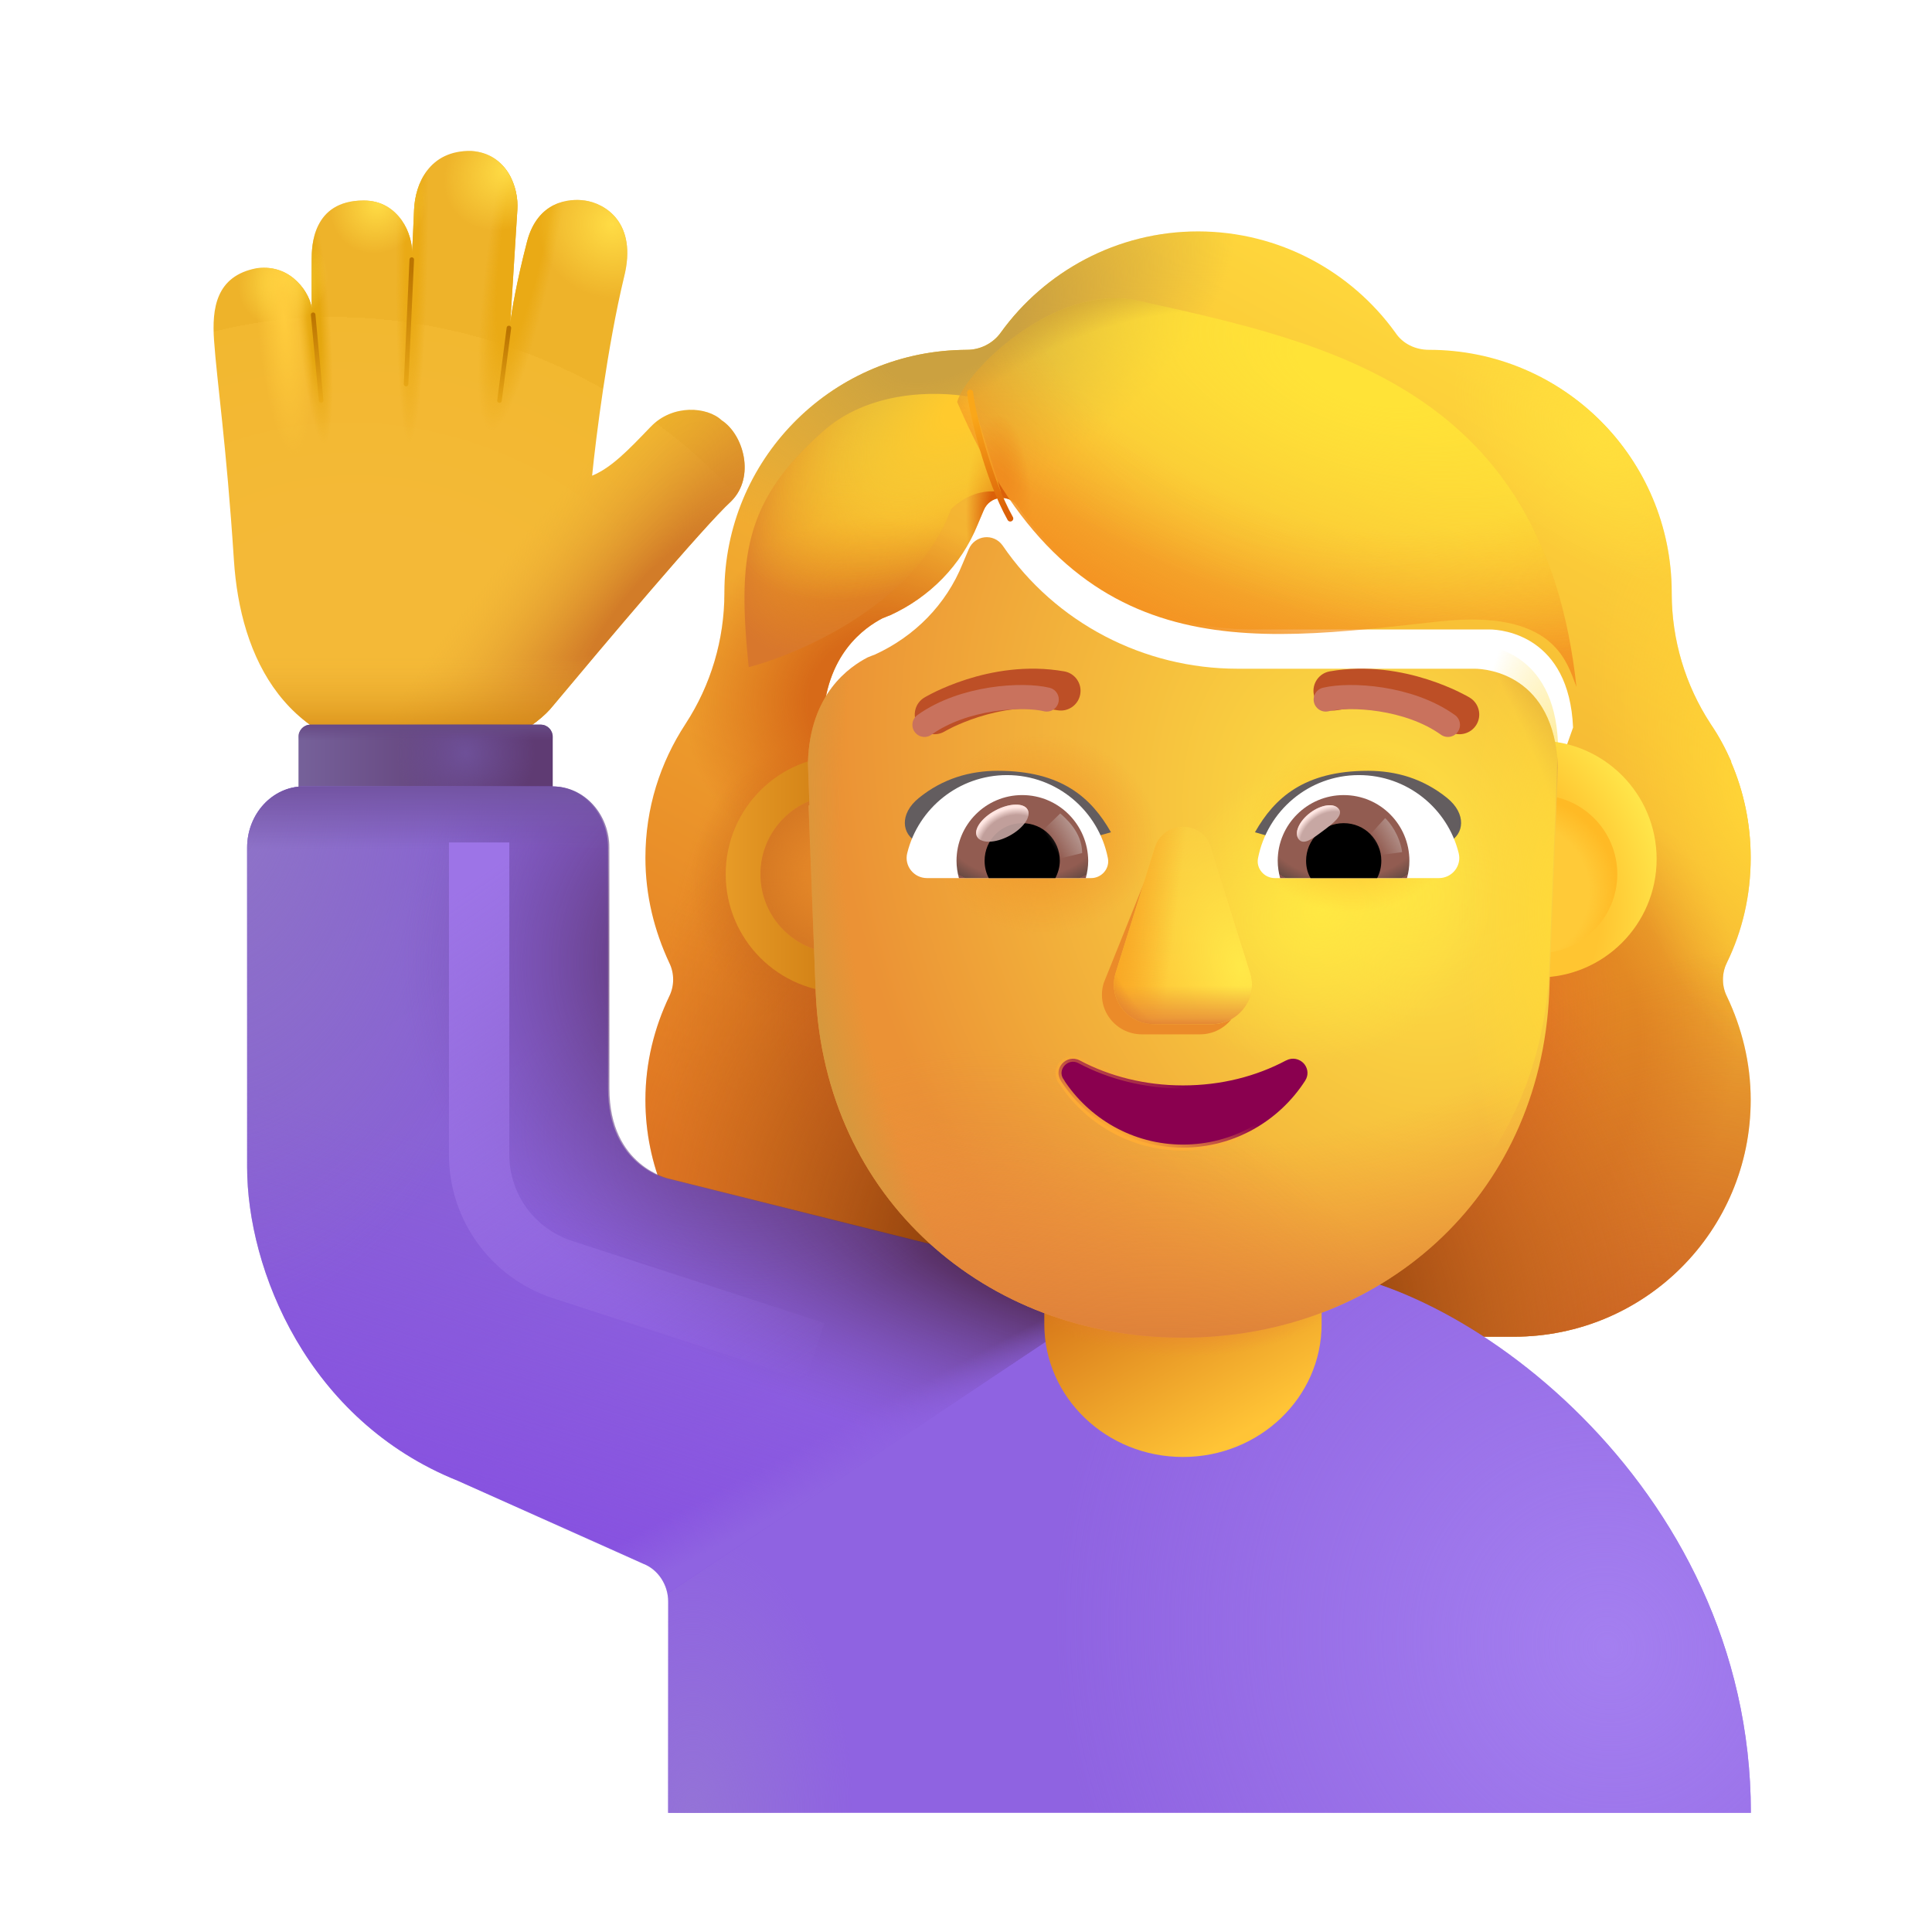 <svg width="32" height="32" viewBox="0 0 32 32" fill="none" xmlns="http://www.w3.org/2000/svg">
<g filter="url(#filter0_i_4002_3860)">
<path fill-rule="evenodd" clip-rule="evenodd" d="M28.352 16.197C28.611 15.667 28.747 15.075 28.747 14.458C28.747 13.888 28.63 13.354 28.42 12.866H28.426C28.328 12.646 28.218 12.437 28.083 12.241L28.081 12.237C27.662 11.596 27.439 10.843 27.439 10.078V10.066C27.439 7.845 25.638 6.044 23.418 6.044C23.196 6.044 22.986 5.946 22.863 5.761C22.135 4.749 20.938 4.083 19.593 4.083C18.249 4.083 17.052 4.749 16.324 5.761C16.201 5.933 15.991 6.044 15.769 6.044C15.735 6.044 15.7 6.045 15.665 6.046C13.493 6.101 11.748 7.88 11.748 10.066V10.078C11.748 10.843 11.525 11.596 11.106 12.237L11.103 12.242C10.685 12.882 10.44 13.633 10.44 14.458C10.44 15.087 10.588 15.667 10.835 16.197C10.921 16.37 10.921 16.58 10.835 16.752C10.588 17.27 10.44 17.85 10.44 18.467C10.44 20.638 12.192 22.39 14.363 22.39H24.824C26.995 22.39 28.747 20.638 28.747 18.467C28.747 17.85 28.599 17.27 28.352 16.752C28.266 16.58 28.266 16.37 28.352 16.197ZM13.407 12.94H13.392L14.853 15.811C15.004 19.227 16.337 15.811 19.593 15.811C22.85 15.811 24.27 19.613 24.42 16.197L25.805 12.3C25.739 10.782 24.64 10.676 24.42 10.676H20.495C18.945 10.676 17.482 9.917 16.607 8.636C16.457 8.425 16.145 8.462 16.045 8.698L15.945 8.935C15.67 9.619 15.145 10.141 14.495 10.44C14.476 10.446 14.454 10.455 14.432 10.464C14.41 10.474 14.389 10.483 14.37 10.489C14.082 10.639 13.407 11.086 13.382 12.243L13.395 12.616L13.407 12.94Z" fill="url(#paint0_linear_4002_3860)"/>
<path fill-rule="evenodd" clip-rule="evenodd" d="M28.352 16.197C28.611 15.667 28.747 15.075 28.747 14.458C28.747 13.888 28.63 13.354 28.42 12.866H28.426C28.328 12.646 28.218 12.437 28.083 12.241L28.081 12.237C27.662 11.596 27.439 10.843 27.439 10.078V10.066C27.439 7.845 25.638 6.044 23.418 6.044C23.196 6.044 22.986 5.946 22.863 5.761C22.135 4.749 20.938 4.083 19.593 4.083C18.249 4.083 17.052 4.749 16.324 5.761C16.201 5.933 15.991 6.044 15.769 6.044C15.735 6.044 15.7 6.045 15.665 6.046C13.493 6.101 11.748 7.88 11.748 10.066V10.078C11.748 10.843 11.525 11.596 11.106 12.237L11.103 12.242C10.685 12.882 10.44 13.633 10.44 14.458C10.44 15.087 10.588 15.667 10.835 16.197C10.921 16.37 10.921 16.58 10.835 16.752C10.588 17.27 10.44 17.85 10.44 18.467C10.44 20.638 12.192 22.39 14.363 22.39H24.824C26.995 22.39 28.747 20.638 28.747 18.467C28.747 17.85 28.599 17.27 28.352 16.752C28.266 16.58 28.266 16.37 28.352 16.197ZM13.407 12.94H13.392L14.853 15.811C15.004 19.227 16.337 15.811 19.593 15.811C22.85 15.811 24.27 19.613 24.42 16.197L25.805 12.3C25.739 10.782 24.64 10.676 24.42 10.676H20.495C18.945 10.676 17.482 9.917 16.607 8.636C16.457 8.425 16.145 8.462 16.045 8.698L15.945 8.935C15.67 9.619 15.145 10.141 14.495 10.44C14.476 10.446 14.454 10.455 14.432 10.464C14.41 10.474 14.389 10.483 14.37 10.489C14.082 10.639 13.407 11.086 13.382 12.243L13.395 12.616L13.407 12.94Z" fill="url(#paint1_radial_4002_3860)"/>
<path fill-rule="evenodd" clip-rule="evenodd" d="M28.352 16.197C28.611 15.667 28.747 15.075 28.747 14.458C28.747 13.888 28.63 13.354 28.42 12.866H28.426C28.328 12.646 28.218 12.437 28.083 12.241L28.081 12.237C27.662 11.596 27.439 10.843 27.439 10.078V10.066C27.439 7.845 25.638 6.044 23.418 6.044C23.196 6.044 22.986 5.946 22.863 5.761C22.135 4.749 20.938 4.083 19.593 4.083C18.249 4.083 17.052 4.749 16.324 5.761C16.201 5.933 15.991 6.044 15.769 6.044C15.735 6.044 15.7 6.045 15.665 6.046C13.493 6.101 11.748 7.88 11.748 10.066V10.078C11.748 10.843 11.525 11.596 11.106 12.237L11.103 12.242C10.685 12.882 10.44 13.633 10.44 14.458C10.44 15.087 10.588 15.667 10.835 16.197C10.921 16.37 10.921 16.58 10.835 16.752C10.588 17.27 10.44 17.85 10.44 18.467C10.44 20.638 12.192 22.39 14.363 22.39H24.824C26.995 22.39 28.747 20.638 28.747 18.467C28.747 17.85 28.599 17.27 28.352 16.752C28.266 16.58 28.266 16.37 28.352 16.197ZM13.407 12.94H13.392L14.853 15.811C15.004 19.227 16.337 15.811 19.593 15.811C22.85 15.811 24.27 19.613 24.42 16.197L25.805 12.3C25.739 10.782 24.64 10.676 24.42 10.676H20.495C18.945 10.676 17.482 9.917 16.607 8.636C16.457 8.425 16.145 8.462 16.045 8.698L15.945 8.935C15.67 9.619 15.145 10.141 14.495 10.44C14.476 10.446 14.454 10.455 14.432 10.464C14.41 10.474 14.389 10.483 14.37 10.489C14.082 10.639 13.407 11.086 13.382 12.243L13.395 12.616L13.407 12.94Z" fill="url(#paint2_radial_4002_3860)"/>
<path fill-rule="evenodd" clip-rule="evenodd" d="M28.352 16.197C28.611 15.667 28.747 15.075 28.747 14.458C28.747 13.888 28.63 13.354 28.42 12.866H28.426C28.328 12.646 28.218 12.437 28.083 12.241L28.081 12.237C27.662 11.596 27.439 10.843 27.439 10.078V10.066C27.439 7.845 25.638 6.044 23.418 6.044C23.196 6.044 22.986 5.946 22.863 5.761C22.135 4.749 20.938 4.083 19.593 4.083C18.249 4.083 17.052 4.749 16.324 5.761C16.201 5.933 15.991 6.044 15.769 6.044C15.735 6.044 15.7 6.045 15.665 6.046C13.493 6.101 11.748 7.88 11.748 10.066V10.078C11.748 10.843 11.525 11.596 11.106 12.237L11.103 12.242C10.685 12.882 10.44 13.633 10.44 14.458C10.44 15.087 10.588 15.667 10.835 16.197C10.921 16.37 10.921 16.58 10.835 16.752C10.588 17.27 10.44 17.85 10.44 18.467C10.44 20.638 12.192 22.39 14.363 22.39H24.824C26.995 22.39 28.747 20.638 28.747 18.467C28.747 17.85 28.599 17.27 28.352 16.752C28.266 16.58 28.266 16.37 28.352 16.197ZM13.407 12.94H13.392L14.853 15.811C15.004 19.227 16.337 15.811 19.593 15.811C22.85 15.811 24.27 19.613 24.42 16.197L25.805 12.3C25.739 10.782 24.64 10.676 24.42 10.676H20.495C18.945 10.676 17.482 9.917 16.607 8.636C16.457 8.425 16.145 8.462 16.045 8.698L15.945 8.935C15.67 9.619 15.145 10.141 14.495 10.44C14.476 10.446 14.454 10.455 14.432 10.464C14.41 10.474 14.389 10.483 14.37 10.489C14.082 10.639 13.407 11.086 13.382 12.243L13.395 12.616L13.407 12.94Z" fill="url(#paint3_radial_4002_3860)"/>
<path fill-rule="evenodd" clip-rule="evenodd" d="M28.352 16.197C28.611 15.667 28.747 15.075 28.747 14.458C28.747 13.888 28.63 13.354 28.42 12.866H28.426C28.328 12.646 28.218 12.437 28.083 12.241L28.081 12.237C27.662 11.596 27.439 10.843 27.439 10.078V10.066C27.439 7.845 25.638 6.044 23.418 6.044C23.196 6.044 22.986 5.946 22.863 5.761C22.135 4.749 20.938 4.083 19.593 4.083C18.249 4.083 17.052 4.749 16.324 5.761C16.201 5.933 15.991 6.044 15.769 6.044C15.735 6.044 15.7 6.045 15.665 6.046C13.493 6.101 11.748 7.88 11.748 10.066V10.078C11.748 10.843 11.525 11.596 11.106 12.237L11.103 12.242C10.685 12.882 10.44 13.633 10.44 14.458C10.44 15.087 10.588 15.667 10.835 16.197C10.921 16.37 10.921 16.58 10.835 16.752C10.588 17.27 10.44 17.85 10.44 18.467C10.44 20.638 12.192 22.39 14.363 22.39H24.824C26.995 22.39 28.747 20.638 28.747 18.467C28.747 17.85 28.599 17.27 28.352 16.752C28.266 16.58 28.266 16.37 28.352 16.197ZM13.407 12.94H13.392L14.853 15.811C15.004 19.227 16.337 15.811 19.593 15.811C22.85 15.811 24.27 19.613 24.42 16.197L25.805 12.3C25.739 10.782 24.64 10.676 24.42 10.676H20.495C18.945 10.676 17.482 9.917 16.607 8.636C16.457 8.425 16.145 8.462 16.045 8.698L15.945 8.935C15.67 9.619 15.145 10.141 14.495 10.44C14.476 10.446 14.454 10.455 14.432 10.464C14.41 10.474 14.389 10.483 14.37 10.489C14.082 10.639 13.407 11.086 13.382 12.243L13.395 12.616L13.407 12.94Z" fill="url(#paint4_radial_4002_3860)"/>
<path fill-rule="evenodd" clip-rule="evenodd" d="M28.352 16.197C28.611 15.667 28.747 15.075 28.747 14.458C28.747 13.888 28.63 13.354 28.42 12.866H28.426C28.328 12.646 28.218 12.437 28.083 12.241L28.081 12.237C27.662 11.596 27.439 10.843 27.439 10.078V10.066C27.439 7.845 25.638 6.044 23.418 6.044C23.196 6.044 22.986 5.946 22.863 5.761C22.135 4.749 20.938 4.083 19.593 4.083C18.249 4.083 17.052 4.749 16.324 5.761C16.201 5.933 15.991 6.044 15.769 6.044C15.735 6.044 15.7 6.045 15.665 6.046C13.493 6.101 11.748 7.88 11.748 10.066V10.078C11.748 10.843 11.525 11.596 11.106 12.237L11.103 12.242C10.685 12.882 10.44 13.633 10.44 14.458C10.44 15.087 10.588 15.667 10.835 16.197C10.921 16.37 10.921 16.58 10.835 16.752C10.588 17.27 10.44 17.85 10.44 18.467C10.44 20.638 12.192 22.39 14.363 22.39H24.824C26.995 22.39 28.747 20.638 28.747 18.467C28.747 17.85 28.599 17.27 28.352 16.752C28.266 16.58 28.266 16.37 28.352 16.197ZM13.407 12.94H13.392L14.853 15.811C15.004 19.227 16.337 15.811 19.593 15.811C22.85 15.811 24.27 19.613 24.42 16.197L25.805 12.3C25.739 10.782 24.64 10.676 24.42 10.676H20.495C18.945 10.676 17.482 9.917 16.607 8.636C16.457 8.425 16.145 8.462 16.045 8.698L15.945 8.935C15.67 9.619 15.145 10.141 14.495 10.44C14.476 10.446 14.454 10.455 14.432 10.464C14.41 10.474 14.389 10.483 14.37 10.489C14.082 10.639 13.407 11.086 13.382 12.243L13.395 12.616L13.407 12.94Z" fill="url(#paint5_radial_4002_3860)"/>
<path fill-rule="evenodd" clip-rule="evenodd" d="M28.352 16.197C28.611 15.667 28.747 15.075 28.747 14.458C28.747 13.888 28.63 13.354 28.42 12.866H28.426C28.328 12.646 28.218 12.437 28.083 12.241L28.081 12.237C27.662 11.596 27.439 10.843 27.439 10.078V10.066C27.439 7.845 25.638 6.044 23.418 6.044C23.196 6.044 22.986 5.946 22.863 5.761C22.135 4.749 20.938 4.083 19.593 4.083C18.249 4.083 17.052 4.749 16.324 5.761C16.201 5.933 15.991 6.044 15.769 6.044C15.735 6.044 15.7 6.045 15.665 6.046C13.493 6.101 11.748 7.88 11.748 10.066V10.078C11.748 10.843 11.525 11.596 11.106 12.237L11.103 12.242C10.685 12.882 10.44 13.633 10.44 14.458C10.44 15.087 10.588 15.667 10.835 16.197C10.921 16.37 10.921 16.58 10.835 16.752C10.588 17.27 10.44 17.85 10.44 18.467C10.44 20.638 12.192 22.39 14.363 22.39H24.824C26.995 22.39 28.747 20.638 28.747 18.467C28.747 17.85 28.599 17.27 28.352 16.752C28.266 16.58 28.266 16.37 28.352 16.197ZM13.407 12.94H13.392L14.853 15.811C15.004 19.227 16.337 15.811 19.593 15.811C22.85 15.811 24.27 19.613 24.42 16.197L25.805 12.3C25.739 10.782 24.64 10.676 24.42 10.676H20.495C18.945 10.676 17.482 9.917 16.607 8.636C16.457 8.425 16.145 8.462 16.045 8.698L15.945 8.935C15.67 9.619 15.145 10.141 14.495 10.44C14.476 10.446 14.454 10.455 14.432 10.464C14.41 10.474 14.389 10.483 14.37 10.489C14.082 10.639 13.407 11.086 13.382 12.243L13.395 12.616L13.407 12.94Z" fill="url(#paint6_radial_4002_3860)"/>
<path fill-rule="evenodd" clip-rule="evenodd" d="M28.352 16.197C28.611 15.667 28.747 15.075 28.747 14.458C28.747 13.888 28.63 13.354 28.42 12.866H28.426C28.328 12.646 28.218 12.437 28.083 12.241L28.081 12.237C27.662 11.596 27.439 10.843 27.439 10.078V10.066C27.439 7.845 25.638 6.044 23.418 6.044C23.196 6.044 22.986 5.946 22.863 5.761C22.135 4.749 20.938 4.083 19.593 4.083C18.249 4.083 17.052 4.749 16.324 5.761C16.201 5.933 15.991 6.044 15.769 6.044C15.735 6.044 15.7 6.045 15.665 6.046C13.493 6.101 11.748 7.88 11.748 10.066V10.078C11.748 10.843 11.525 11.596 11.106 12.237L11.103 12.242C10.685 12.882 10.44 13.633 10.44 14.458C10.44 15.087 10.588 15.667 10.835 16.197C10.921 16.37 10.921 16.58 10.835 16.752C10.588 17.27 10.44 17.85 10.44 18.467C10.44 20.638 12.192 22.39 14.363 22.39H24.824C26.995 22.39 28.747 20.638 28.747 18.467C28.747 17.85 28.599 17.27 28.352 16.752C28.266 16.58 28.266 16.37 28.352 16.197ZM13.407 12.94H13.392L14.853 15.811C15.004 19.227 16.337 15.811 19.593 15.811C22.85 15.811 24.27 19.613 24.42 16.197L25.805 12.3C25.739 10.782 24.64 10.676 24.42 10.676H20.495C18.945 10.676 17.482 9.917 16.607 8.636C16.457 8.425 16.145 8.462 16.045 8.698L15.945 8.935C15.67 9.619 15.145 10.141 14.495 10.44C14.476 10.446 14.454 10.455 14.432 10.464C14.41 10.474 14.389 10.483 14.37 10.489C14.082 10.639 13.407 11.086 13.382 12.243L13.395 12.616L13.407 12.94Z" fill="url(#paint7_radial_4002_3860)"/>
<path fill-rule="evenodd" clip-rule="evenodd" d="M28.352 16.197C28.611 15.667 28.747 15.075 28.747 14.458C28.747 13.888 28.63 13.354 28.42 12.866H28.426C28.328 12.646 28.218 12.437 28.083 12.241L28.081 12.237C27.662 11.596 27.439 10.843 27.439 10.078V10.066C27.439 7.845 25.638 6.044 23.418 6.044C23.196 6.044 22.986 5.946 22.863 5.761C22.135 4.749 20.938 4.083 19.593 4.083C18.249 4.083 17.052 4.749 16.324 5.761C16.201 5.933 15.991 6.044 15.769 6.044C15.735 6.044 15.7 6.045 15.665 6.046C13.493 6.101 11.748 7.88 11.748 10.066V10.078C11.748 10.843 11.525 11.596 11.106 12.237L11.103 12.242C10.685 12.882 10.44 13.633 10.44 14.458C10.44 15.087 10.588 15.667 10.835 16.197C10.921 16.37 10.921 16.58 10.835 16.752C10.588 17.27 10.44 17.85 10.44 18.467C10.44 20.638 12.192 22.39 14.363 22.39H24.824C26.995 22.39 28.747 20.638 28.747 18.467C28.747 17.85 28.599 17.27 28.352 16.752C28.266 16.58 28.266 16.37 28.352 16.197ZM13.407 12.94H13.392L14.853 15.811C15.004 19.227 16.337 15.811 19.593 15.811C22.85 15.811 24.27 19.613 24.42 16.197L25.805 12.3C25.739 10.782 24.64 10.676 24.42 10.676H20.495C18.945 10.676 17.482 9.917 16.607 8.636C16.457 8.425 16.145 8.462 16.045 8.698L15.945 8.935C15.67 9.619 15.145 10.141 14.495 10.44C14.476 10.446 14.454 10.455 14.432 10.464C14.41 10.474 14.389 10.483 14.37 10.489C14.082 10.639 13.407 11.086 13.382 12.243L13.395 12.616L13.407 12.94Z" fill="url(#paint8_radial_4002_3860)"/>
<path fill-rule="evenodd" clip-rule="evenodd" d="M28.352 16.197C28.611 15.667 28.747 15.075 28.747 14.458C28.747 13.888 28.63 13.354 28.42 12.866H28.426C28.328 12.646 28.218 12.437 28.083 12.241L28.081 12.237C27.662 11.596 27.439 10.843 27.439 10.078V10.066C27.439 7.845 25.638 6.044 23.418 6.044C23.196 6.044 22.986 5.946 22.863 5.761C22.135 4.749 20.938 4.083 19.593 4.083C18.249 4.083 17.052 4.749 16.324 5.761C16.201 5.933 15.991 6.044 15.769 6.044C15.735 6.044 15.7 6.045 15.665 6.046C13.493 6.101 11.748 7.88 11.748 10.066V10.078C11.748 10.843 11.525 11.596 11.106 12.237L11.103 12.242C10.685 12.882 10.44 13.633 10.44 14.458C10.44 15.087 10.588 15.667 10.835 16.197C10.921 16.37 10.921 16.58 10.835 16.752C10.588 17.27 10.44 17.85 10.44 18.467C10.44 20.638 12.192 22.39 14.363 22.39H24.824C26.995 22.39 28.747 20.638 28.747 18.467C28.747 17.85 28.599 17.27 28.352 16.752C28.266 16.58 28.266 16.37 28.352 16.197ZM13.407 12.94H13.392L14.853 15.811C15.004 19.227 16.337 15.811 19.593 15.811C22.85 15.811 24.27 19.613 24.42 16.197L25.805 12.3C25.739 10.782 24.64 10.676 24.42 10.676H20.495C18.945 10.676 17.482 9.917 16.607 8.636C16.457 8.425 16.145 8.462 16.045 8.698L15.945 8.935C15.67 9.619 15.145 10.141 14.495 10.44C14.476 10.446 14.454 10.455 14.432 10.464C14.41 10.474 14.389 10.483 14.37 10.489C14.082 10.639 13.407 11.086 13.382 12.243L13.395 12.616L13.407 12.94Z" fill="url(#paint9_radial_4002_3860)"/>
<path fill-rule="evenodd" clip-rule="evenodd" d="M28.352 16.197C28.611 15.667 28.747 15.075 28.747 14.458C28.747 13.888 28.63 13.354 28.42 12.866H28.426C28.328 12.646 28.218 12.437 28.083 12.241L28.081 12.237C27.662 11.596 27.439 10.843 27.439 10.078V10.066C27.439 7.845 25.638 6.044 23.418 6.044C23.196 6.044 22.986 5.946 22.863 5.761C22.135 4.749 20.938 4.083 19.593 4.083C18.249 4.083 17.052 4.749 16.324 5.761C16.201 5.933 15.991 6.044 15.769 6.044C15.735 6.044 15.7 6.045 15.665 6.046C13.493 6.101 11.748 7.88 11.748 10.066V10.078C11.748 10.843 11.525 11.596 11.106 12.237L11.103 12.242C10.685 12.882 10.44 13.633 10.44 14.458C10.44 15.087 10.588 15.667 10.835 16.197C10.921 16.37 10.921 16.58 10.835 16.752C10.588 17.27 10.44 17.85 10.44 18.467C10.44 20.638 12.192 22.39 14.363 22.39H24.824C26.995 22.39 28.747 20.638 28.747 18.467C28.747 17.85 28.599 17.27 28.352 16.752C28.266 16.58 28.266 16.37 28.352 16.197ZM13.407 12.94H13.392L14.853 15.811C15.004 19.227 16.337 15.811 19.593 15.811C22.85 15.811 24.27 19.613 24.42 16.197L25.805 12.3C25.739 10.782 24.64 10.676 24.42 10.676H20.495C18.945 10.676 17.482 9.917 16.607 8.636C16.457 8.425 16.145 8.462 16.045 8.698L15.945 8.935C15.67 9.619 15.145 10.141 14.495 10.44C14.476 10.446 14.454 10.455 14.432 10.464C14.41 10.474 14.389 10.483 14.37 10.489C14.082 10.639 13.407 11.086 13.382 12.243L13.395 12.616L13.407 12.94Z" fill="url(#paint10_radial_4002_3860)"/>
<path fill-rule="evenodd" clip-rule="evenodd" d="M28.352 16.197C28.611 15.667 28.747 15.075 28.747 14.458C28.747 13.888 28.63 13.354 28.42 12.866H28.426C28.328 12.646 28.218 12.437 28.083 12.241L28.081 12.237C27.662 11.596 27.439 10.843 27.439 10.078V10.066C27.439 7.845 25.638 6.044 23.418 6.044C23.196 6.044 22.986 5.946 22.863 5.761C22.135 4.749 20.938 4.083 19.593 4.083C18.249 4.083 17.052 4.749 16.324 5.761C16.201 5.933 15.991 6.044 15.769 6.044C15.735 6.044 15.7 6.045 15.665 6.046C13.493 6.101 11.748 7.88 11.748 10.066V10.078C11.748 10.843 11.525 11.596 11.106 12.237L11.103 12.242C10.685 12.882 10.44 13.633 10.44 14.458C10.44 15.087 10.588 15.667 10.835 16.197C10.921 16.37 10.921 16.58 10.835 16.752C10.588 17.27 10.44 17.85 10.44 18.467C10.44 20.638 12.192 22.39 14.363 22.39H24.824C26.995 22.39 28.747 20.638 28.747 18.467C28.747 17.85 28.599 17.27 28.352 16.752C28.266 16.58 28.266 16.37 28.352 16.197ZM13.407 12.94H13.392L14.853 15.811C15.004 19.227 16.337 15.811 19.593 15.811C22.85 15.811 24.27 19.613 24.42 16.197L25.805 12.3C25.739 10.782 24.64 10.676 24.42 10.676H20.495C18.945 10.676 17.482 9.917 16.607 8.636C16.457 8.425 16.145 8.462 16.045 8.698L15.945 8.935C15.67 9.619 15.145 10.141 14.495 10.44C14.476 10.446 14.454 10.455 14.432 10.464C14.41 10.474 14.389 10.483 14.37 10.489C14.082 10.639 13.407 11.086 13.382 12.243L13.395 12.616L13.407 12.94Z" fill="url(#paint11_radial_4002_3860)"/>
</g>
<path d="M3.874 9.274C3.749 7.352 3.592 6.315 3.545 5.633C3.51 5.121 3.569 4.567 4.256 4.442C4.854 4.367 5.139 4.893 5.163 5.102C5.16 4.901 5.163 4.422 5.163 4.297C5.163 4.086 5.17 3.321 6.022 3.321C6.623 3.321 6.838 3.908 6.823 4.184C6.833 4.082 6.845 3.771 6.858 3.477C6.876 3.043 7.109 2.488 7.803 2.5C8.401 2.539 8.596 3.113 8.569 3.477L8.452 5.344C8.475 5.156 8.554 4.679 8.729 4.004C8.904 3.329 9.431 3.284 9.686 3.321C10.012 3.367 10.566 3.681 10.335 4.594C10.059 5.75 9.872 7.238 9.807 7.879C10.127 7.748 10.412 7.45 10.764 7.083L10.78 7.067C11.139 6.692 11.713 6.735 11.952 6.961C12.315 7.196 12.514 7.899 12.112 8.301C11.649 8.726 9.983 10.706 9.155 11.695C8.926 11.987 8.158 12.57 6.92 12.57C4.717 12.477 3.979 10.894 3.874 9.274Z" fill="url(#paint12_radial_4002_3860)"/>
<path d="M3.874 9.274C3.749 7.352 3.592 6.315 3.545 5.633C3.51 5.121 3.569 4.567 4.256 4.442C4.854 4.367 5.139 4.893 5.163 5.102C5.16 4.901 5.163 4.422 5.163 4.297C5.163 4.086 5.17 3.321 6.022 3.321C6.623 3.321 6.838 3.908 6.823 4.184C6.833 4.082 6.845 3.771 6.858 3.477C6.876 3.043 7.109 2.488 7.803 2.5C8.401 2.539 8.596 3.113 8.569 3.477L8.452 5.344C8.475 5.156 8.554 4.679 8.729 4.004C8.904 3.329 9.431 3.284 9.686 3.321C10.012 3.367 10.566 3.681 10.335 4.594C10.059 5.75 9.872 7.238 9.807 7.879C10.127 7.748 10.412 7.45 10.764 7.083L10.78 7.067C11.139 6.692 11.713 6.735 11.952 6.961C12.315 7.196 12.514 7.899 12.112 8.301C11.649 8.726 9.983 10.706 9.155 11.695C8.926 11.987 8.158 12.57 6.92 12.57C4.717 12.477 3.979 10.894 3.874 9.274Z" fill="url(#paint13_radial_4002_3860)"/>
<path d="M3.874 9.274C3.749 7.352 3.592 6.315 3.545 5.633C3.51 5.121 3.569 4.567 4.256 4.442C4.854 4.367 5.139 4.893 5.163 5.102C5.16 4.901 5.163 4.422 5.163 4.297C5.163 4.086 5.17 3.321 6.022 3.321C6.623 3.321 6.838 3.908 6.823 4.184C6.833 4.082 6.845 3.771 6.858 3.477C6.876 3.043 7.109 2.488 7.803 2.5C8.401 2.539 8.596 3.113 8.569 3.477L8.452 5.344C8.475 5.156 8.554 4.679 8.729 4.004C8.904 3.329 9.431 3.284 9.686 3.321C10.012 3.367 10.566 3.681 10.335 4.594C10.059 5.75 9.872 7.238 9.807 7.879C10.127 7.748 10.412 7.45 10.764 7.083L10.78 7.067C11.139 6.692 11.713 6.735 11.952 6.961C12.315 7.196 12.514 7.899 12.112 8.301C11.649 8.726 9.983 10.706 9.155 11.695C8.926 11.987 8.158 12.57 6.92 12.57C4.717 12.477 3.979 10.894 3.874 9.274Z" fill="url(#paint14_linear_4002_3860)"/>
<path d="M3.874 9.274C3.749 7.352 3.592 6.315 3.545 5.633C3.51 5.121 3.569 4.567 4.256 4.442C4.854 4.367 5.139 4.893 5.163 5.102C5.16 4.901 5.163 4.422 5.163 4.297C5.163 4.086 5.17 3.321 6.022 3.321C6.623 3.321 6.838 3.908 6.823 4.184C6.833 4.082 6.845 3.771 6.858 3.477C6.876 3.043 7.109 2.488 7.803 2.5C8.401 2.539 8.596 3.113 8.569 3.477L8.452 5.344C8.475 5.156 8.554 4.679 8.729 4.004C8.904 3.329 9.431 3.284 9.686 3.321C10.012 3.367 10.566 3.681 10.335 4.594C10.059 5.75 9.872 7.238 9.807 7.879C10.127 7.748 10.412 7.45 10.764 7.083L10.78 7.067C11.139 6.692 11.713 6.735 11.952 6.961C12.315 7.196 12.514 7.899 12.112 8.301C11.649 8.726 9.983 10.706 9.155 11.695C8.926 11.987 8.158 12.57 6.92 12.57C4.717 12.477 3.979 10.894 3.874 9.274Z" fill="url(#paint15_radial_4002_3860)"/>
<path d="M3.874 9.274C3.749 7.352 3.592 6.315 3.545 5.633C3.51 5.121 3.569 4.567 4.256 4.442C4.854 4.367 5.139 4.893 5.163 5.102C5.16 4.901 5.163 4.422 5.163 4.297C5.163 4.086 5.17 3.321 6.022 3.321C6.623 3.321 6.838 3.908 6.823 4.184C6.833 4.082 6.845 3.771 6.858 3.477C6.876 3.043 7.109 2.488 7.803 2.5C8.401 2.539 8.596 3.113 8.569 3.477L8.452 5.344C8.475 5.156 8.554 4.679 8.729 4.004C8.904 3.329 9.431 3.284 9.686 3.321C10.012 3.367 10.566 3.681 10.335 4.594C10.059 5.75 9.872 7.238 9.807 7.879C10.127 7.748 10.412 7.45 10.764 7.083L10.78 7.067C11.139 6.692 11.713 6.735 11.952 6.961C12.315 7.196 12.514 7.899 12.112 8.301C11.649 8.726 9.983 10.706 9.155 11.695C8.926 11.987 8.158 12.57 6.92 12.57C4.717 12.477 3.979 10.894 3.874 9.274Z" fill="url(#paint16_radial_4002_3860)"/>
<path d="M3.874 9.274C3.749 7.352 3.592 6.315 3.545 5.633C3.51 5.121 3.569 4.567 4.256 4.442C4.854 4.367 5.139 4.893 5.163 5.102C5.16 4.901 5.163 4.422 5.163 4.297C5.163 4.086 5.17 3.321 6.022 3.321C6.623 3.321 6.838 3.908 6.823 4.184C6.833 4.082 6.845 3.771 6.858 3.477C6.876 3.043 7.109 2.488 7.803 2.5C8.401 2.539 8.596 3.113 8.569 3.477L8.452 5.344C8.475 5.156 8.554 4.679 8.729 4.004C8.904 3.329 9.431 3.284 9.686 3.321C10.012 3.367 10.566 3.681 10.335 4.594C10.059 5.75 9.872 7.238 9.807 7.879C10.127 7.748 10.412 7.45 10.764 7.083L10.78 7.067C11.139 6.692 11.713 6.735 11.952 6.961C12.315 7.196 12.514 7.899 12.112 8.301C11.649 8.726 9.983 10.706 9.155 11.695C8.926 11.987 8.158 12.57 6.92 12.57C4.717 12.477 3.979 10.894 3.874 9.274Z" fill="url(#paint17_radial_4002_3860)"/>
<path d="M3.874 9.274C3.749 7.352 3.592 6.315 3.545 5.633C3.51 5.121 3.569 4.567 4.256 4.442C4.854 4.367 5.139 4.893 5.163 5.102C5.16 4.901 5.163 4.422 5.163 4.297C5.163 4.086 5.17 3.321 6.022 3.321C6.623 3.321 6.838 3.908 6.823 4.184C6.833 4.082 6.845 3.771 6.858 3.477C6.876 3.043 7.109 2.488 7.803 2.5C8.401 2.539 8.596 3.113 8.569 3.477L8.452 5.344C8.475 5.156 8.554 4.679 8.729 4.004C8.904 3.329 9.431 3.284 9.686 3.321C10.012 3.367 10.566 3.681 10.335 4.594C10.059 5.75 9.872 7.238 9.807 7.879C10.127 7.748 10.412 7.45 10.764 7.083L10.78 7.067C11.139 6.692 11.713 6.735 11.952 6.961C12.315 7.196 12.514 7.899 12.112 8.301C11.649 8.726 9.983 10.706 9.155 11.695C8.926 11.987 8.158 12.57 6.92 12.57C4.717 12.477 3.979 10.894 3.874 9.274Z" fill="url(#paint18_radial_4002_3860)"/>
<path d="M3.874 9.274C3.749 7.352 3.592 6.315 3.545 5.633C3.51 5.121 3.569 4.567 4.256 4.442C4.854 4.367 5.139 4.893 5.163 5.102C5.16 4.901 5.163 4.422 5.163 4.297C5.163 4.086 5.17 3.321 6.022 3.321C6.623 3.321 6.838 3.908 6.823 4.184C6.833 4.082 6.845 3.771 6.858 3.477C6.876 3.043 7.109 2.488 7.803 2.5C8.401 2.539 8.596 3.113 8.569 3.477L8.452 5.344C8.475 5.156 8.554 4.679 8.729 4.004C8.904 3.329 9.431 3.284 9.686 3.321C10.012 3.367 10.566 3.681 10.335 4.594C10.059 5.75 9.872 7.238 9.807 7.879C10.127 7.748 10.412 7.45 10.764 7.083L10.78 7.067C11.139 6.692 11.713 6.735 11.952 6.961C12.315 7.196 12.514 7.899 12.112 8.301C11.649 8.726 9.983 10.706 9.155 11.695C8.926 11.987 8.158 12.57 6.92 12.57C4.717 12.477 3.979 10.894 3.874 9.274Z" fill="url(#paint19_radial_4002_3860)"/>
<path d="M3.874 9.274C3.749 7.352 3.592 6.315 3.545 5.633C3.51 5.121 3.569 4.567 4.256 4.442C4.854 4.367 5.139 4.893 5.163 5.102C5.16 4.901 5.163 4.422 5.163 4.297C5.163 4.086 5.17 3.321 6.022 3.321C6.623 3.321 6.838 3.908 6.823 4.184C6.833 4.082 6.845 3.771 6.858 3.477C6.876 3.043 7.109 2.488 7.803 2.5C8.401 2.539 8.596 3.113 8.569 3.477L8.452 5.344C8.475 5.156 8.554 4.679 8.729 4.004C8.904 3.329 9.431 3.284 9.686 3.321C10.012 3.367 10.566 3.681 10.335 4.594C10.059 5.75 9.872 7.238 9.807 7.879C10.127 7.748 10.412 7.45 10.764 7.083L10.78 7.067C11.139 6.692 11.713 6.735 11.952 6.961C12.315 7.196 12.514 7.899 12.112 8.301C11.649 8.726 9.983 10.706 9.155 11.695C8.926 11.987 8.158 12.57 6.92 12.57C4.717 12.477 3.979 10.894 3.874 9.274Z" fill="url(#paint20_radial_4002_3860)"/>
<path d="M3.874 9.274C3.749 7.352 3.592 6.315 3.545 5.633C3.51 5.121 3.569 4.567 4.256 4.442C4.854 4.367 5.139 4.893 5.163 5.102C5.16 4.901 5.163 4.422 5.163 4.297C5.163 4.086 5.17 3.321 6.022 3.321C6.623 3.321 6.838 3.908 6.823 4.184C6.833 4.082 6.845 3.771 6.858 3.477C6.876 3.043 7.109 2.488 7.803 2.5C8.401 2.539 8.596 3.113 8.569 3.477L8.452 5.344C8.475 5.156 8.554 4.679 8.729 4.004C8.904 3.329 9.431 3.284 9.686 3.321C10.012 3.367 10.566 3.681 10.335 4.594C10.059 5.75 9.872 7.238 9.807 7.879C10.127 7.748 10.412 7.45 10.764 7.083L10.78 7.067C11.139 6.692 11.713 6.735 11.952 6.961C12.315 7.196 12.514 7.899 12.112 8.301C11.649 8.726 9.983 10.706 9.155 11.695C8.926 11.987 8.158 12.57 6.92 12.57C4.717 12.477 3.979 10.894 3.874 9.274Z" fill="url(#paint21_radial_4002_3860)"/>
<path d="M3.874 9.274C3.749 7.352 3.592 6.315 3.545 5.633C3.51 5.121 3.569 4.567 4.256 4.442C4.854 4.367 5.139 4.893 5.163 5.102C5.16 4.901 5.163 4.422 5.163 4.297C5.163 4.086 5.17 3.321 6.022 3.321C6.623 3.321 6.838 3.908 6.823 4.184C6.833 4.082 6.845 3.771 6.858 3.477C6.876 3.043 7.109 2.488 7.803 2.5C8.401 2.539 8.596 3.113 8.569 3.477L8.452 5.344C8.475 5.156 8.554 4.679 8.729 4.004C8.904 3.329 9.431 3.284 9.686 3.321C10.012 3.367 10.566 3.681 10.335 4.594C10.059 5.75 9.872 7.238 9.807 7.879C10.127 7.748 10.412 7.45 10.764 7.083L10.78 7.067C11.139 6.692 11.713 6.735 11.952 6.961C12.315 7.196 12.514 7.899 12.112 8.301C11.649 8.726 9.983 10.706 9.155 11.695C8.926 11.987 8.158 12.57 6.92 12.57C4.717 12.477 3.979 10.894 3.874 9.274Z" fill="url(#paint22_radial_4002_3860)"/>
<path d="M4.944 12.203C4.944 12.092 5.033 12.003 5.144 12.003H8.955C9.065 12.003 9.155 12.092 9.155 12.203V13.917H4.944V12.203Z" fill="url(#paint23_linear_4002_3860)"/>
<path d="M4.944 12.203C4.944 12.092 5.033 12.003 5.144 12.003H8.955C9.065 12.003 9.155 12.092 9.155 12.203V13.917H4.944V12.203Z" fill="url(#paint24_radial_4002_3860)"/>
<path d="M4.944 12.203C4.944 12.092 5.033 12.003 5.144 12.003H8.955C9.065 12.003 9.155 12.092 9.155 12.203V13.917H4.944V12.203Z" fill="url(#paint25_linear_4002_3860)"/>
<path d="M20.558 21.026H21.528C24.019 21.026 29 24.526 29 30.026H11.067V26.526C11.067 26.25 10.898 25.994 10.653 25.901L7.58 24.526C5.09 23.526 4.093 21.026 4.093 19.328V14.041C4.093 13.477 4.517 13.026 5.025 13.026L9.139 13.026C9.657 13.026 10.071 13.488 10.071 14.041V18.026C10.071 19.328 11.067 19.526 11.067 19.526L17.045 21.026H20.558Z" fill="url(#paint26_linear_4002_3860)"/>
<path d="M20.558 21.026H21.528C24.019 21.026 29 24.526 29 30.026H11.067V26.526C11.067 26.25 10.898 25.994 10.653 25.901L7.58 24.526C5.09 23.526 4.093 21.026 4.093 19.328V14.041C4.093 13.477 4.517 13.026 5.025 13.026L9.139 13.026C9.657 13.026 10.071 13.488 10.071 14.041V18.026C10.071 19.328 11.067 19.526 11.067 19.526L17.045 21.026H20.558Z" fill="url(#paint27_radial_4002_3860)"/>
<path d="M20.558 21.026H21.528C24.019 21.026 29 24.526 29 30.026H11.067V26.526C11.067 26.25 10.898 25.994 10.653 25.901L7.58 24.526C5.09 23.526 4.093 21.026 4.093 19.328V14.041C4.093 13.477 4.517 13.026 5.025 13.026L9.139 13.026C9.657 13.026 10.071 13.488 10.071 14.041V18.026C10.071 19.328 11.067 19.526 11.067 19.526L17.045 21.026H20.558Z" fill="url(#paint28_radial_4002_3860)"/>
<path d="M18.951 21.136L11.078 26.381C11.03 26.163 10.879 25.977 10.678 25.901L7.593 24.526C5.093 23.526 4.093 21.026 4.093 19.328V14.041C4.093 13.477 4.518 13.026 5.029 13.026L9.158 13.026C9.678 13.026 10.093 13.488 10.093 14.041V18.026C10.093 19.328 11.093 19.526 11.093 19.526L17.093 21.026L18.951 21.136Z" fill="url(#paint29_linear_4002_3860)"/>
<path d="M18.951 21.136L11.078 26.381C11.03 26.163 10.879 25.977 10.678 25.901L7.593 24.526C5.093 23.526 4.093 21.026 4.093 19.328V14.041C4.093 13.477 4.518 13.026 5.029 13.026L9.158 13.026C9.678 13.026 10.093 13.488 10.093 14.041V18.026C10.093 19.328 11.093 19.526 11.093 19.526L17.093 21.026L18.951 21.136Z" fill="url(#paint30_radial_4002_3860)"/>
<path d="M18.951 21.136L11.078 26.381C11.03 26.163 10.879 25.977 10.678 25.901L7.593 24.526C5.093 23.526 4.093 21.026 4.093 19.328V14.041C4.093 13.477 4.518 13.026 5.029 13.026L9.158 13.026C9.678 13.026 10.093 13.488 10.093 14.041V18.026C10.093 19.328 11.093 19.526 11.093 19.526L17.093 21.026L18.951 21.136Z" fill="url(#paint31_radial_4002_3860)"/>
<path d="M18.951 21.136L11.078 26.381C11.03 26.163 10.879 25.977 10.678 25.901L7.593 24.526C5.093 23.526 4.093 21.026 4.093 19.328V14.041C4.093 13.477 4.518 13.026 5.029 13.026L9.158 13.026C9.678 13.026 10.093 13.488 10.093 14.041V18.026C10.093 19.328 11.093 19.526 11.093 19.526L17.093 21.026L18.951 21.136Z" fill="url(#paint32_radial_4002_3860)"/>
<path d="M18.951 21.136L11.078 26.381C11.03 26.163 10.879 25.977 10.678 25.901L7.593 24.526C5.093 23.526 4.093 21.026 4.093 19.328V14.041C4.093 13.477 4.518 13.026 5.029 13.026L9.158 13.026C9.678 13.026 10.093 13.488 10.093 14.041V18.026C10.093 19.328 11.093 19.526 11.093 19.526L17.093 21.026L18.951 21.136Z" fill="url(#paint33_linear_4002_3860)"/>
<path d="M18.951 21.136L11.078 26.381C11.03 26.163 10.879 25.977 10.678 25.901L7.593 24.526C5.093 23.526 4.093 21.026 4.093 19.328V14.041C4.093 13.477 4.518 13.026 5.029 13.026L9.158 13.026C9.678 13.026 10.093 13.488 10.093 14.041V18.026C10.093 19.328 11.093 19.526 11.093 19.526L17.093 21.026L18.951 21.136Z" fill="url(#paint34_linear_4002_3860)"/>
<path d="M19.593 24.132C18.326 24.132 17.297 23.147 17.297 21.932V19.332C17.297 18.117 18.326 17.132 19.593 17.132C20.861 17.132 21.89 18.117 21.89 19.332V21.932C21.89 23.147 20.861 24.132 19.593 24.132Z" fill="url(#paint35_linear_4002_3860)"/>
<path d="M19.593 24.132C18.326 24.132 17.297 23.147 17.297 21.932V19.332C17.297 18.117 18.326 17.132 19.593 17.132C20.861 17.132 21.89 18.117 21.89 19.332V21.932C21.89 23.147 20.861 24.132 19.593 24.132Z" fill="url(#paint36_radial_4002_3860)"/>
<g filter="url(#filter1_f_4002_3860)">
<path d="M7.936 13.954L7.936 19.126C7.936 19.991 8.493 20.759 9.316 21.027L13.498 22.39" stroke="url(#paint37_linear_4002_3860)"/>
</g>
<g filter="url(#filter2_f_4002_3860)">
<path d="M5.187 5.213L5.319 6.632" stroke="url(#paint38_linear_4002_3860)" stroke-width="0.075" stroke-linecap="round"/>
</g>
<g filter="url(#filter3_f_4002_3860)">
<path d="M6.82 4.299L6.726 6.362" stroke="url(#paint39_linear_4002_3860)" stroke-width="0.075" stroke-linecap="round"/>
</g>
<g filter="url(#filter4_f_4002_3860)">
<path d="M8.429 5.432L8.273 6.635" stroke="url(#paint40_linear_4002_3860)" stroke-width="0.075" stroke-linecap="round"/>
</g>
<g filter="url(#filter5_i_4002_3860)">
<path d="M13.882 16.44C14.965 16.44 15.843 15.562 15.843 14.479C15.843 13.395 14.965 12.517 13.882 12.517C12.798 12.517 11.92 13.395 11.92 14.479C11.92 15.562 12.798 16.44 13.882 16.44Z" fill="url(#paint41_linear_4002_3860)"/>
</g>
<g filter="url(#filter6_i_4002_3860)">
<path d="M25.478 16.44C26.561 16.44 27.439 15.562 27.439 14.479C27.439 13.395 26.561 12.517 25.478 12.517C24.395 12.517 23.516 13.395 23.516 14.479C23.516 15.562 24.395 16.44 25.478 16.44Z" fill="url(#paint42_radial_4002_3860)"/>
</g>
<g filter="url(#filter7_f_4002_3860)">
<path d="M25.478 15.788C26.201 15.788 26.787 15.202 26.787 14.479C26.787 13.756 26.201 13.169 25.478 13.169C24.755 13.169 24.169 13.756 24.169 14.479C24.169 15.202 24.755 15.788 25.478 15.788Z" fill="#FFCA38"/>
<path d="M25.478 15.788C26.201 15.788 26.787 15.202 26.787 14.479C26.787 13.756 26.201 13.169 25.478 13.169C24.755 13.169 24.169 13.756 24.169 14.479C24.169 15.202 24.755 15.788 25.478 15.788Z" fill="url(#paint43_radial_4002_3860)"/>
</g>
<g filter="url(#filter8_f_4002_3860)">
<path d="M13.905 15.788C14.628 15.788 15.214 15.202 15.214 14.479C15.214 13.756 14.628 13.169 13.905 13.169C13.182 13.169 12.596 13.756 12.596 14.479C12.596 15.202 13.182 15.788 13.905 15.788Z" fill="#E28527"/>
<path d="M13.905 15.788C14.628 15.788 15.214 15.202 15.214 14.479C15.214 13.756 14.628 13.169 13.905 13.169C13.182 13.169 12.596 13.756 12.596 14.479C12.596 15.202 13.182 15.788 13.905 15.788Z" fill="url(#paint44_radial_4002_3860)"/>
</g>
<g filter="url(#filter9_i_4002_3860)">
<path d="M13.392 12.94H13.407L13.395 12.616L13.382 12.243C13.407 11.086 14.082 10.639 14.37 10.489C14.388 10.483 14.41 10.474 14.432 10.464C14.454 10.455 14.476 10.446 14.495 10.44C15.145 10.141 15.67 9.619 15.945 8.935L16.045 8.698C16.145 8.462 16.457 8.425 16.607 8.636C17.482 9.917 18.945 10.676 20.495 10.676H24.42C24.64 10.676 25.739 10.782 25.805 12.3L25.66 16.046C25.51 19.462 22.842 21.756 19.585 21.756C16.329 21.756 13.661 19.462 13.511 16.046L13.392 12.94Z" fill="url(#paint45_radial_4002_3860)"/>
<path d="M13.392 12.94H13.407L13.395 12.616L13.382 12.243C13.407 11.086 14.082 10.639 14.37 10.489C14.388 10.483 14.41 10.474 14.432 10.464C14.454 10.455 14.476 10.446 14.495 10.44C15.145 10.141 15.67 9.619 15.945 8.935L16.045 8.698C16.145 8.462 16.457 8.425 16.607 8.636C17.482 9.917 18.945 10.676 20.495 10.676H24.42C24.64 10.676 25.739 10.782 25.805 12.3L25.66 16.046C25.51 19.462 22.842 21.756 19.585 21.756C16.329 21.756 13.661 19.462 13.511 16.046L13.392 12.94Z" fill="url(#paint46_radial_4002_3860)"/>
<path d="M13.392 12.94H13.407L13.395 12.616L13.382 12.243C13.407 11.086 14.082 10.639 14.37 10.489C14.388 10.483 14.41 10.474 14.432 10.464C14.454 10.455 14.476 10.446 14.495 10.44C15.145 10.141 15.67 9.619 15.945 8.935L16.045 8.698C16.145 8.462 16.457 8.425 16.607 8.636C17.482 9.917 18.945 10.676 20.495 10.676H24.42C24.64 10.676 25.739 10.782 25.805 12.3L25.66 16.046C25.51 19.462 22.842 21.756 19.585 21.756C16.329 21.756 13.661 19.462 13.511 16.046L13.392 12.94Z" fill="url(#paint47_radial_4002_3860)"/>
<path d="M13.392 12.94H13.407L13.395 12.616L13.382 12.243C13.407 11.086 14.082 10.639 14.37 10.489C14.388 10.483 14.41 10.474 14.432 10.464C14.454 10.455 14.476 10.446 14.495 10.44C15.145 10.141 15.67 9.619 15.945 8.935L16.045 8.698C16.145 8.462 16.457 8.425 16.607 8.636C17.482 9.917 18.945 10.676 20.495 10.676H24.42C24.64 10.676 25.739 10.782 25.805 12.3L25.66 16.046C25.51 19.462 22.842 21.756 19.585 21.756C16.329 21.756 13.661 19.462 13.511 16.046L13.392 12.94Z" fill="url(#paint48_radial_4002_3860)"/>
<path d="M13.392 12.94H13.407L13.395 12.616L13.382 12.243C13.407 11.086 14.082 10.639 14.37 10.489C14.388 10.483 14.41 10.474 14.432 10.464C14.454 10.455 14.476 10.446 14.495 10.44C15.145 10.141 15.67 9.619 15.945 8.935L16.045 8.698C16.145 8.462 16.457 8.425 16.607 8.636C17.482 9.917 18.945 10.676 20.495 10.676H24.42C24.64 10.676 25.739 10.782 25.805 12.3L25.66 16.046C25.51 19.462 22.842 21.756 19.585 21.756C16.329 21.756 13.661 19.462 13.511 16.046L13.392 12.94Z" fill="url(#paint49_radial_4002_3860)"/>
<path d="M13.392 12.94H13.407L13.395 12.616L13.382 12.243C13.407 11.086 14.082 10.639 14.37 10.489C14.388 10.483 14.41 10.474 14.432 10.464C14.454 10.455 14.476 10.446 14.495 10.44C15.145 10.141 15.67 9.619 15.945 8.935L16.045 8.698C16.145 8.462 16.457 8.425 16.607 8.636C17.482 9.917 18.945 10.676 20.495 10.676H24.42C24.64 10.676 25.739 10.782 25.805 12.3L25.66 16.046C25.51 19.462 22.842 21.756 19.585 21.756C16.329 21.756 13.661 19.462 13.511 16.046L13.392 12.94Z" fill="url(#paint50_radial_4002_3860)"/>
<path d="M13.392 12.94H13.407L13.395 12.616L13.382 12.243C13.407 11.086 14.082 10.639 14.37 10.489C14.388 10.483 14.41 10.474 14.432 10.464C14.454 10.455 14.476 10.446 14.495 10.44C15.145 10.141 15.67 9.619 15.945 8.935L16.045 8.698C16.145 8.462 16.457 8.425 16.607 8.636C17.482 9.917 18.945 10.676 20.495 10.676H24.42C24.64 10.676 25.739 10.782 25.805 12.3L25.66 16.046C25.51 19.462 22.842 21.756 19.585 21.756C16.329 21.756 13.661 19.462 13.511 16.046L13.392 12.94Z" fill="url(#paint51_radial_4002_3860)"/>
</g>
<path d="M13.392 12.94H13.407L13.395 12.616L13.382 12.243C13.407 11.086 14.082 10.639 14.37 10.489C14.388 10.483 14.41 10.474 14.432 10.464C14.454 10.455 14.476 10.446 14.495 10.44C15.145 10.141 15.67 9.619 15.945 8.935L16.045 8.698C16.145 8.462 16.457 8.425 16.607 8.636C17.482 9.917 18.945 10.676 20.495 10.676H24.42C24.64 10.676 25.739 10.782 25.805 12.3L25.66 16.046C25.51 19.462 22.842 21.756 19.585 21.756C16.329 21.756 13.661 19.462 13.511 16.046L13.392 12.94Z" fill="url(#paint52_radial_4002_3860)"/>
<g filter="url(#filter10_f_4002_3860)">
<path d="M19.115 14.207L18.282 16.279C18.149 16.706 18.467 17.132 18.916 17.132H19.875C20.324 17.132 20.642 16.699 20.509 16.279L19.861 14.207C19.723 13.748 19.26 13.748 19.115 14.207Z" fill="#EB8B29"/>
</g>
<g filter="url(#filter11_f_4002_3860)">
<path d="M19.127 14.038L18.48 16.111C18.347 16.537 18.665 16.963 19.114 16.963H20.073C20.522 16.963 20.84 16.53 20.707 16.111L20.059 14.038C19.921 13.579 19.273 13.579 19.127 14.038Z" fill="url(#paint53_linear_4002_3860)"/>
<path d="M19.127 14.038L18.48 16.111C18.347 16.537 18.665 16.963 19.114 16.963H20.073C20.522 16.963 20.84 16.53 20.707 16.111L20.059 14.038C19.921 13.579 19.273 13.579 19.127 14.038Z" fill="url(#paint54_radial_4002_3860)"/>
<path d="M19.127 14.038L18.48 16.111C18.347 16.537 18.665 16.963 19.114 16.963H20.073C20.522 16.963 20.84 16.53 20.707 16.111L20.059 14.038C19.921 13.579 19.273 13.579 19.127 14.038Z" fill="url(#paint55_linear_4002_3860)"/>
<path d="M19.127 14.038L18.48 16.111C18.347 16.537 18.665 16.963 19.114 16.963H20.073C20.522 16.963 20.84 16.53 20.707 16.111L20.059 14.038C19.921 13.579 19.273 13.579 19.127 14.038Z" fill="url(#paint56_linear_4002_3860)"/>
</g>
<path d="M19.127 14.038L18.48 16.111C18.347 16.537 18.665 16.963 19.114 16.963H20.073C20.522 16.963 20.84 16.53 20.707 16.111L20.059 14.038C19.921 13.579 19.273 13.579 19.127 14.038Z" fill="url(#paint57_linear_4002_3860)"/>
<path d="M19.127 14.038L18.48 16.111C18.347 16.537 18.665 16.963 19.114 16.963H20.073C20.522 16.963 20.84 16.53 20.707 16.111L20.059 14.038C19.921 13.579 19.273 13.579 19.127 14.038Z" fill="url(#paint58_radial_4002_3860)"/>
<path d="M21.303 17.564C21.411 17.508 21.524 17.54 21.592 17.611C21.651 17.675 21.677 17.771 21.637 17.863L21.616 17.902C21.188 18.565 20.443 19.008 19.593 19.008C18.744 19.008 17.999 18.565 17.571 17.902L17.572 17.901C17.504 17.8 17.529 17.686 17.596 17.614C17.663 17.542 17.775 17.507 17.884 17.564H17.884C18.378 17.827 18.967 17.978 19.593 17.978C20.227 17.978 20.808 17.827 21.302 17.564H21.303Z" fill="#8A004F" stroke="url(#paint59_linear_4002_3860)" stroke-width="0.1"/>
<g filter="url(#filter12_i_4002_3860)">
<path d="M20.986 13.785C21.309 13.216 21.801 12.767 22.86 12.767C23.323 12.767 23.77 12.895 24.168 13.216C24.495 13.481 24.451 13.82 24.198 13.947L23.52 14.334C22.725 14.077 21.846 14.042 20.986 13.785Z" fill="#635D5F"/>
</g>
<g filter="url(#filter13_i_4002_3860)">
<path d="M18.201 13.785C17.878 13.216 17.386 12.767 16.328 12.767C15.864 12.767 15.417 12.895 15.02 13.216C14.692 13.481 14.736 13.82 14.99 13.947L15.668 14.334C16.462 14.077 17.341 14.042 18.201 13.785Z" fill="#635D5F"/>
</g>
<g filter="url(#filter14_i_4002_3860)">
<path d="M15.452 12.312L15.446 12.315C15.446 12.315 15.446 12.315 15.446 12.315C15.291 12.407 15.091 12.357 14.998 12.202C14.905 12.048 14.955 11.847 15.11 11.754L15.111 11.753L15.112 11.753L15.116 11.751L15.127 11.744C15.137 11.738 15.15 11.731 15.167 11.722C15.2 11.704 15.248 11.679 15.308 11.65C15.428 11.593 15.599 11.52 15.808 11.453C16.222 11.321 16.802 11.21 17.427 11.32C17.605 11.351 17.724 11.521 17.692 11.699C17.661 11.877 17.491 11.995 17.314 11.964C16.828 11.878 16.361 11.963 16.007 12.076C15.831 12.132 15.688 12.194 15.589 12.24C15.54 12.264 15.503 12.284 15.478 12.297C15.466 12.303 15.457 12.308 15.452 12.312Z" fill="#BD4F26"/>
</g>
<g filter="url(#filter15_i_4002_3860)">
<path fill-rule="evenodd" clip-rule="evenodd" d="M24.142 11.754C24.142 11.754 24.142 11.754 23.974 12.034L24.142 11.754C24.297 11.847 24.347 12.048 24.255 12.202C24.162 12.357 23.961 12.407 23.807 12.315C23.806 12.315 23.806 12.315 23.806 12.315L23.801 12.312C23.795 12.308 23.786 12.303 23.774 12.297C23.75 12.284 23.712 12.264 23.663 12.24C23.564 12.194 23.421 12.132 23.245 12.076C22.892 11.963 22.425 11.878 21.939 11.964C21.761 11.995 21.591 11.877 21.56 11.699C21.529 11.521 21.647 11.351 21.825 11.32C22.451 11.21 23.03 11.321 23.444 11.453C23.653 11.52 23.824 11.593 23.944 11.65C24.004 11.679 24.052 11.704 24.086 11.722C24.102 11.731 24.116 11.738 24.125 11.744L24.137 11.751L24.14 11.753L24.141 11.753L24.142 11.754Z" fill="#BD4F26"/>
</g>
<path d="M22.508 12.838C23.304 12.838 23.977 13.387 24.16 14.129C24.214 14.341 24.051 14.544 23.833 14.544H21.114C20.941 14.544 20.802 14.386 20.837 14.213C20.99 13.431 21.677 12.838 22.508 12.838Z" fill="white"/>
<path d="M22.256 13.169C22.859 13.169 23.344 13.659 23.344 14.257C23.344 14.356 23.329 14.455 23.304 14.544H21.203C21.178 14.45 21.163 14.356 21.163 14.257C21.163 13.659 21.653 13.169 22.256 13.169Z" fill="url(#paint60_radial_4002_3860)"/>
<path d="M21.633 14.257C21.633 13.911 21.91 13.634 22.256 13.634C22.602 13.634 22.879 13.911 22.879 14.257C22.879 14.361 22.854 14.46 22.81 14.544H21.707C21.657 14.46 21.633 14.361 21.633 14.257Z" fill="black"/>
<g filter="url(#filter16_f_4002_3860)">
<path d="M22.175 13.4C22.253 13.503 22.091 13.63 21.907 13.767C21.723 13.905 21.586 14.002 21.509 13.898C21.431 13.794 21.518 13.599 21.702 13.461C21.886 13.324 22.098 13.296 22.175 13.4Z" fill="#C7A7A3"/>
<path d="M22.175 13.4C22.253 13.503 22.091 13.63 21.907 13.767C21.723 13.905 21.586 14.002 21.509 13.898C21.431 13.794 21.518 13.599 21.702 13.461C21.886 13.324 22.098 13.296 22.175 13.4Z" fill="url(#paint61_radial_4002_3860)"/>
</g>
<g filter="url(#filter17_f_4002_3860)">
<path d="M23.224 14.114C23.184 13.833 23.02 13.621 22.942 13.55L22.626 13.897L22.769 14.175L23.224 14.114Z" fill="url(#paint62_linear_4002_3860)"/>
</g>
<path d="M16.679 12.838C15.883 12.838 15.21 13.387 15.027 14.129C14.973 14.341 15.136 14.544 15.354 14.544H18.073C18.246 14.544 18.385 14.386 18.35 14.213C18.197 13.431 17.505 12.838 16.679 12.838Z" fill="white"/>
<path d="M16.931 13.169C16.328 13.169 15.843 13.659 15.843 14.257C15.843 14.356 15.858 14.455 15.883 14.544H17.984C18.009 14.45 18.024 14.356 18.024 14.257C18.019 13.659 17.534 13.169 16.931 13.169Z" fill="url(#paint63_radial_4002_3860)"/>
<path d="M17.554 14.257C17.554 13.911 17.277 13.634 16.931 13.634C16.585 13.634 16.308 13.911 16.308 14.257C16.308 14.361 16.333 14.46 16.377 14.544H17.48C17.524 14.46 17.554 14.361 17.554 14.257Z" fill="black"/>
<g filter="url(#filter18_f_4002_3860)">
<path d="M17.924 14.129C17.924 13.778 17.639 13.543 17.561 13.473L17.21 13.812L17.426 14.252L17.924 14.129Z" fill="url(#paint64_linear_4002_3860)"/>
</g>
<g filter="url(#filter19_f_4002_3860)">
<ellipse cx="16.602" cy="13.634" rx="0.475" ry="0.24" transform="rotate(-27.914 16.602 13.634)" fill="#C7A7A3" fill-opacity="0.9"/>
<ellipse cx="16.602" cy="13.634" rx="0.475" ry="0.24" transform="rotate(-27.914 16.602 13.634)" fill="url(#paint65_radial_4002_3860)"/>
</g>
<g filter="url(#filter20_f_4002_3860)">
<path d="M21.958 11.586C22.351 11.491 23.329 11.539 23.982 12.006" stroke="#C9725D" stroke-width="0.4" stroke-linecap="round"/>
</g>
<g filter="url(#filter21_f_4002_3860)">
<path d="M17.337 11.586C16.944 11.491 15.966 11.539 15.312 12.006" stroke="#C9725D" stroke-width="0.4" stroke-linecap="round"/>
</g>
<g filter="url(#filter22_f_4002_3860)">
<path d="M13.627 7.148C14.384 6.473 15.476 6.467 16.089 6.576L16.58 8.149C16.266 8.101 15.987 8.21 15.752 8.435C15.197 9.971 13.287 10.819 12.401 11.05C12.217 9.232 12.32 8.312 13.627 7.148Z" fill="url(#paint66_radial_4002_3860)"/>
<path d="M13.627 7.148C14.384 6.473 15.476 6.467 16.089 6.576L16.58 8.149C16.266 8.101 15.987 8.21 15.752 8.435C15.197 9.971 13.287 10.819 12.401 11.05C12.217 9.232 12.32 8.312 13.627 7.148Z" fill="url(#paint67_radial_4002_3860)"/>
</g>
<g filter="url(#filter23_f_4002_3860)">
<path d="M18.858 4.982C17.477 4.677 15.998 6.147 15.854 6.657C17.734 11.071 20.621 10.65 23.823 10.294C25.74 10.081 25.948 10.955 26.111 11.377C25.58 6.433 22.005 5.677 18.858 4.982Z" fill="url(#paint68_radial_4002_3860)"/>
<path d="M18.858 4.982C17.477 4.677 15.998 6.147 15.854 6.657C17.734 11.071 20.621 10.65 23.823 10.294C25.74 10.081 25.948 10.955 26.111 11.377C25.58 6.433 22.005 5.677 18.858 4.982Z" fill="url(#paint69_radial_4002_3860)"/>
<path d="M18.858 4.982C17.477 4.677 15.998 6.147 15.854 6.657C17.734 11.071 20.621 10.65 23.823 10.294C25.74 10.081 25.948 10.955 26.111 11.377C25.58 6.433 22.005 5.677 18.858 4.982Z" fill="url(#paint70_radial_4002_3860)"/>
</g>
<g filter="url(#filter24_f_4002_3860)">
<path d="M16.069 6.504C16.097 6.8 16.355 7.914 16.733 8.588" stroke="url(#paint71_linear_4002_3860)" stroke-width="0.1" stroke-linecap="round"/>
</g>
<defs>
<filter id="filter0_i_4002_3860" x="10.44" y="3.833" width="18.557" height="18.557" filterUnits="userSpaceOnUse" color-interpolation-filters="sRGB">
<feFlood flood-opacity="0" result="BackgroundImageFix"/>
<feBlend mode="normal" in="SourceGraphic" in2="BackgroundImageFix" result="shape"/>
<feColorMatrix in="SourceAlpha" type="matrix" values="0 0 0 0 0 0 0 0 0 0 0 0 0 0 0 0 0 0 127 0" result="hardAlpha"/>
<feOffset dx="0.25" dy="-0.25"/>
<feGaussianBlur stdDeviation="0.375"/>
<feComposite in2="hardAlpha" operator="arithmetic" k2="-1" k3="1"/>
<feColorMatrix type="matrix" values="0 0 0 0 0.925 0 0 0 0 0.537 0 0 0 0 0.125 0 0 0 1 0"/>
<feBlend mode="normal" in2="shape" result="effect1_innerShadow_4002_3860"/>
</filter>
<filter id="filter1_f_4002_3860" x="5.936" y="12.454" width="9.217" height="11.911" filterUnits="userSpaceOnUse" color-interpolation-filters="sRGB">
<feFlood flood-opacity="0" result="BackgroundImageFix"/>
<feBlend mode="normal" in="SourceGraphic" in2="BackgroundImageFix" result="shape"/>
<feGaussianBlur stdDeviation="0.75" result="effect1_foregroundBlur_4002_3860"/>
</filter>
<filter id="filter2_f_4002_3860" x="5.049" y="5.076" width="0.407" height="1.694" filterUnits="userSpaceOnUse" color-interpolation-filters="sRGB">
<feFlood flood-opacity="0" result="BackgroundImageFix"/>
<feBlend mode="normal" in="SourceGraphic" in2="BackgroundImageFix" result="shape"/>
<feGaussianBlur stdDeviation="0.05" result="effect1_foregroundBlur_4002_3860"/>
</filter>
<filter id="filter3_f_4002_3860" x="6.588" y="4.162" width="0.369" height="2.337" filterUnits="userSpaceOnUse" color-interpolation-filters="sRGB">
<feFlood flood-opacity="0" result="BackgroundImageFix"/>
<feBlend mode="normal" in="SourceGraphic" in2="BackgroundImageFix" result="shape"/>
<feGaussianBlur stdDeviation="0.05" result="effect1_foregroundBlur_4002_3860"/>
</filter>
<filter id="filter4_f_4002_3860" x="8.135" y="5.295" width="0.431" height="1.478" filterUnits="userSpaceOnUse" color-interpolation-filters="sRGB">
<feFlood flood-opacity="0" result="BackgroundImageFix"/>
<feBlend mode="normal" in="SourceGraphic" in2="BackgroundImageFix" result="shape"/>
<feGaussianBlur stdDeviation="0.05" result="effect1_foregroundBlur_4002_3860"/>
</filter>
<filter id="filter5_i_4002_3860" x="11.92" y="12.517" width="4.023" height="3.923" filterUnits="userSpaceOnUse" color-interpolation-filters="sRGB">
<feFlood flood-opacity="0" result="BackgroundImageFix"/>
<feBlend mode="normal" in="SourceGraphic" in2="BackgroundImageFix" result="shape"/>
<feColorMatrix in="SourceAlpha" type="matrix" values="0 0 0 0 0 0 0 0 0 0 0 0 0 0 0 0 0 0 127 0" result="hardAlpha"/>
<feOffset dx="0.1"/>
<feGaussianBlur stdDeviation="0.15"/>
<feComposite in2="hardAlpha" operator="arithmetic" k2="-1" k3="1"/>
<feColorMatrix type="matrix" values="0 0 0 0 0.769 0 0 0 0 0.502 0 0 0 0 0.161 0 0 0 1 0"/>
<feBlend mode="normal" in2="shape" result="effect1_innerShadow_4002_3860"/>
</filter>
<filter id="filter6_i_4002_3860" x="23.516" y="12.267" width="3.923" height="4.173" filterUnits="userSpaceOnUse" color-interpolation-filters="sRGB">
<feFlood flood-opacity="0" result="BackgroundImageFix"/>
<feBlend mode="normal" in="SourceGraphic" in2="BackgroundImageFix" result="shape"/>
<feColorMatrix in="SourceAlpha" type="matrix" values="0 0 0 0 0 0 0 0 0 0 0 0 0 0 0 0 0 0 127 0" result="hardAlpha"/>
<feOffset dy="-0.25"/>
<feGaussianBlur stdDeviation="0.25"/>
<feComposite in2="hardAlpha" operator="arithmetic" k2="-1" k3="1"/>
<feColorMatrix type="matrix" values="0 0 0 0 0.937 0 0 0 0 0.576 0 0 0 0 0.341 0 0 0 1 0"/>
<feBlend mode="normal" in2="shape" result="effect1_innerShadow_4002_3860"/>
</filter>
<filter id="filter7_f_4002_3860" x="23.669" y="12.669" width="3.619" height="3.619" filterUnits="userSpaceOnUse" color-interpolation-filters="sRGB">
<feFlood flood-opacity="0" result="BackgroundImageFix"/>
<feBlend mode="normal" in="SourceGraphic" in2="BackgroundImageFix" result="shape"/>
<feGaussianBlur stdDeviation="0.25" result="effect1_foregroundBlur_4002_3860"/>
</filter>
<filter id="filter8_f_4002_3860" x="12.346" y="12.919" width="3.119" height="3.119" filterUnits="userSpaceOnUse" color-interpolation-filters="sRGB">
<feFlood flood-opacity="0" result="BackgroundImageFix"/>
<feBlend mode="normal" in="SourceGraphic" in2="BackgroundImageFix" result="shape"/>
<feGaussianBlur stdDeviation="0.125" result="effect1_foregroundBlur_4002_3860"/>
</filter>
<filter id="filter9_i_4002_3860" x="13.382" y="8.497" width="12.423" height="13.659" filterUnits="userSpaceOnUse" color-interpolation-filters="sRGB">
<feFlood flood-opacity="0" result="BackgroundImageFix"/>
<feBlend mode="normal" in="SourceGraphic" in2="BackgroundImageFix" result="shape"/>
<feColorMatrix in="SourceAlpha" type="matrix" values="0 0 0 0 0 0 0 0 0 0 0 0 0 0 0 0 0 0 127 0" result="hardAlpha"/>
<feOffset dy="0.4"/>
<feGaussianBlur stdDeviation="0.3"/>
<feComposite in2="hardAlpha" operator="arithmetic" k2="-1" k3="1"/>
<feColorMatrix type="matrix" values="0 0 0 0 0.925 0 0 0 0 0.529 0 0 0 0 0.137 0 0 0 1 0"/>
<feBlend mode="normal" in2="shape" result="effect1_innerShadow_4002_3860"/>
</filter>
<filter id="filter10_f_4002_3860" x="17.751" y="13.363" width="3.288" height="4.269" filterUnits="userSpaceOnUse" color-interpolation-filters="sRGB">
<feFlood flood-opacity="0" result="BackgroundImageFix"/>
<feBlend mode="normal" in="SourceGraphic" in2="BackgroundImageFix" result="shape"/>
<feGaussianBlur stdDeviation="0.25" result="effect1_foregroundBlur_4002_3860"/>
</filter>
<filter id="filter11_f_4002_3860" x="18.199" y="13.444" width="2.788" height="3.769" filterUnits="userSpaceOnUse" color-interpolation-filters="sRGB">
<feFlood flood-opacity="0" result="BackgroundImageFix"/>
<feBlend mode="normal" in="SourceGraphic" in2="BackgroundImageFix" result="shape"/>
<feGaussianBlur stdDeviation="0.125" result="effect1_foregroundBlur_4002_3860"/>
</filter>
<filter id="filter12_i_4002_3860" x="20.786" y="12.767" width="3.615" height="1.567" filterUnits="userSpaceOnUse" color-interpolation-filters="sRGB">
<feFlood flood-opacity="0" result="BackgroundImageFix"/>
<feBlend mode="normal" in="SourceGraphic" in2="BackgroundImageFix" result="shape"/>
<feColorMatrix in="SourceAlpha" type="matrix" values="0 0 0 0 0 0 0 0 0 0 0 0 0 0 0 0 0 0 127 0" result="hardAlpha"/>
<feOffset dx="-0.2"/>
<feGaussianBlur stdDeviation="0.2"/>
<feComposite in2="hardAlpha" operator="arithmetic" k2="-1" k3="1"/>
<feColorMatrix type="matrix" values="0 0 0 0 0.141 0 0 0 0 0.086 0 0 0 0 0.176 0 0 0 1 0"/>
<feBlend mode="normal" in2="shape" result="effect1_innerShadow_4002_3860"/>
</filter>
<filter id="filter13_i_4002_3860" x="14.787" y="12.767" width="3.615" height="1.567" filterUnits="userSpaceOnUse" color-interpolation-filters="sRGB">
<feFlood flood-opacity="0" result="BackgroundImageFix"/>
<feBlend mode="normal" in="SourceGraphic" in2="BackgroundImageFix" result="shape"/>
<feColorMatrix in="SourceAlpha" type="matrix" values="0 0 0 0 0 0 0 0 0 0 0 0 0 0 0 0 0 0 127 0" result="hardAlpha"/>
<feOffset dx="0.2"/>
<feGaussianBlur stdDeviation="0.125"/>
<feComposite in2="hardAlpha" operator="arithmetic" k2="-1" k3="1"/>
<feColorMatrix type="matrix" values="0 0 0 0 0.133 0 0 0 0 0.078 0 0 0 0 0.169 0 0 0 1 0"/>
<feBlend mode="normal" in2="shape" result="effect1_innerShadow_4002_3860"/>
</filter>
<filter id="filter14_i_4002_3860" x="14.951" y="11.075" width="2.946" height="1.286" filterUnits="userSpaceOnUse" color-interpolation-filters="sRGB">
<feFlood flood-opacity="0" result="BackgroundImageFix"/>
<feBlend mode="normal" in="SourceGraphic" in2="BackgroundImageFix" result="shape"/>
<feColorMatrix in="SourceAlpha" type="matrix" values="0 0 0 0 0 0 0 0 0 0 0 0 0 0 0 0 0 0 127 0" result="hardAlpha"/>
<feOffset dx="0.2" dy="-0.2"/>
<feGaussianBlur stdDeviation="0.15"/>
<feComposite in2="hardAlpha" operator="arithmetic" k2="-1" k3="1"/>
<feColorMatrix type="matrix" values="0 0 0 0 0.659 0 0 0 0 0.271 0 0 0 0 0.141 0 0 0 1 0"/>
<feBlend mode="normal" in2="shape" result="effect1_innerShadow_4002_3860"/>
</filter>
<filter id="filter15_i_4002_3860" x="21.555" y="11.075" width="2.946" height="1.286" filterUnits="userSpaceOnUse" color-interpolation-filters="sRGB">
<feFlood flood-opacity="0" result="BackgroundImageFix"/>
<feBlend mode="normal" in="SourceGraphic" in2="BackgroundImageFix" result="shape"/>
<feColorMatrix in="SourceAlpha" type="matrix" values="0 0 0 0 0 0 0 0 0 0 0 0 0 0 0 0 0 0 127 0" result="hardAlpha"/>
<feOffset dx="0.2" dy="-0.2"/>
<feGaussianBlur stdDeviation="0.15"/>
<feComposite in2="hardAlpha" operator="arithmetic" k2="-1" k3="1"/>
<feColorMatrix type="matrix" values="0 0 0 0 0.659 0 0 0 0 0.271 0 0 0 0 0.141 0 0 0 1 0"/>
<feBlend mode="normal" in2="shape" result="effect1_innerShadow_4002_3860"/>
</filter>
<filter id="filter16_f_4002_3860" x="21.38" y="13.237" width="0.915" height="0.805" filterUnits="userSpaceOnUse" color-interpolation-filters="sRGB">
<feFlood flood-opacity="0" result="BackgroundImageFix"/>
<feBlend mode="normal" in="SourceGraphic" in2="BackgroundImageFix" result="shape"/>
<feGaussianBlur stdDeviation="0.05" result="effect1_foregroundBlur_4002_3860"/>
</filter>
<filter id="filter17_f_4002_3860" x="22.426" y="13.35" width="0.998" height="1.025" filterUnits="userSpaceOnUse" color-interpolation-filters="sRGB">
<feFlood flood-opacity="0" result="BackgroundImageFix"/>
<feBlend mode="normal" in="SourceGraphic" in2="BackgroundImageFix" result="shape"/>
<feGaussianBlur stdDeviation="0.1" result="effect1_foregroundBlur_4002_3860"/>
</filter>
<filter id="filter18_f_4002_3860" x="17.01" y="13.273" width="1.114" height="1.18" filterUnits="userSpaceOnUse" color-interpolation-filters="sRGB">
<feFlood flood-opacity="0" result="BackgroundImageFix"/>
<feBlend mode="normal" in="SourceGraphic" in2="BackgroundImageFix" result="shape"/>
<feGaussianBlur stdDeviation="0.1" result="effect1_foregroundBlur_4002_3860"/>
</filter>
<filter id="filter19_f_4002_3860" x="16.068" y="13.227" width="1.069" height="0.814" filterUnits="userSpaceOnUse" color-interpolation-filters="sRGB">
<feFlood flood-opacity="0" result="BackgroundImageFix"/>
<feBlend mode="normal" in="SourceGraphic" in2="BackgroundImageFix" result="shape"/>
<feGaussianBlur stdDeviation="0.05" result="effect1_foregroundBlur_4002_3860"/>
</filter>
<filter id="filter20_f_4002_3860" x="21.358" y="10.946" width="3.225" height="1.66" filterUnits="userSpaceOnUse" color-interpolation-filters="sRGB">
<feFlood flood-opacity="0" result="BackgroundImageFix"/>
<feBlend mode="normal" in="SourceGraphic" in2="BackgroundImageFix" result="shape"/>
<feGaussianBlur stdDeviation="0.2" result="effect1_foregroundBlur_4002_3860"/>
</filter>
<filter id="filter21_f_4002_3860" x="14.712" y="10.946" width="3.225" height="1.66" filterUnits="userSpaceOnUse" color-interpolation-filters="sRGB">
<feFlood flood-opacity="0" result="BackgroundImageFix"/>
<feBlend mode="normal" in="SourceGraphic" in2="BackgroundImageFix" result="shape"/>
<feGaussianBlur stdDeviation="0.2" result="effect1_foregroundBlur_4002_3860"/>
</filter>
<filter id="filter22_f_4002_3860" x="11.581" y="5.773" width="5.749" height="6.027" filterUnits="userSpaceOnUse" color-interpolation-filters="sRGB">
<feFlood flood-opacity="0" result="BackgroundImageFix"/>
<feBlend mode="normal" in="SourceGraphic" in2="BackgroundImageFix" result="shape"/>
<feGaussianBlur stdDeviation="0.375" result="effect1_foregroundBlur_4002_3860"/>
</filter>
<filter id="filter23_f_4002_3860" x="15.354" y="4.441" width="11.257" height="7.436" filterUnits="userSpaceOnUse" color-interpolation-filters="sRGB">
<feFlood flood-opacity="0" result="BackgroundImageFix"/>
<feBlend mode="normal" in="SourceGraphic" in2="BackgroundImageFix" result="shape"/>
<feGaussianBlur stdDeviation="0.25" result="effect1_foregroundBlur_4002_3860"/>
</filter>
<filter id="filter24_f_4002_3860" x="15.769" y="6.204" width="1.264" height="2.684" filterUnits="userSpaceOnUse" color-interpolation-filters="sRGB">
<feFlood flood-opacity="0" result="BackgroundImageFix"/>
<feBlend mode="normal" in="SourceGraphic" in2="BackgroundImageFix" result="shape"/>
<feGaussianBlur stdDeviation="0.125" result="effect1_foregroundBlur_4002_3860"/>
</filter>
<linearGradient id="paint0_linear_4002_3860" x1="25.315" y1="6.004" x2="16.487" y2="22.39" gradientUnits="userSpaceOnUse">
<stop stop-color="#FFD93C"/>
<stop offset="1" stop-color="#E37923"/>
</linearGradient>
<radialGradient id="paint1_radial_4002_3860" cx="0" cy="0" r="1" gradientUnits="userSpaceOnUse" gradientTransform="translate(24.254 18.5) rotate(28.301) scale(3.888 5.507)">
<stop offset="0.616" stop-color="#E38923"/>
<stop offset="1" stop-color="#E38923" stop-opacity="0"/>
</radialGradient>
<radialGradient id="paint2_radial_4002_3860" cx="0" cy="0" r="1" gradientUnits="userSpaceOnUse" gradientTransform="translate(14.021 16.958) rotate(90) scale(5.432 3.273)">
<stop stop-color="#C9641B"/>
<stop offset="1" stop-color="#D77117" stop-opacity="0"/>
</radialGradient>
<radialGradient id="paint3_radial_4002_3860" cx="0" cy="0" r="1" gradientUnits="userSpaceOnUse" gradientTransform="translate(19.593 17.07) rotate(90) scale(6.791 7.074)">
<stop offset="0.617" stop-color="#E26B25"/>
<stop offset="1" stop-color="#E26B25" stop-opacity="0"/>
</radialGradient>
<radialGradient id="paint4_radial_4002_3860" cx="0" cy="0" r="1" gradientUnits="userSpaceOnUse" gradientTransform="translate(13.607 14.87) rotate(127.617) scale(2.478 2.406)">
<stop offset="0.161" stop-color="#C9681C"/>
<stop offset="1" stop-color="#C9681C" stop-opacity="0"/>
</radialGradient>
<radialGradient id="paint5_radial_4002_3860" cx="0" cy="0" r="1" gradientUnits="userSpaceOnUse" gradientTransform="translate(14.328 11.899) rotate(100.537) scale(3.117 3.246)">
<stop offset="0.365" stop-color="#D76A18"/>
<stop offset="1" stop-color="#D76A18" stop-opacity="0"/>
</radialGradient>
<radialGradient id="paint6_radial_4002_3860" cx="0" cy="0" r="1" gradientUnits="userSpaceOnUse" gradientTransform="translate(15.526 5.747) rotate(62.605) scale(2.902 5.529)">
<stop offset="0.222" stop-color="#CBA140"/>
<stop offset="0.921" stop-color="#CBA140" stop-opacity="0"/>
</radialGradient>
<radialGradient id="paint7_radial_4002_3860" cx="0" cy="0" r="1" gradientUnits="userSpaceOnUse" gradientTransform="translate(26.295 7.475) rotate(132.51) scale(1.996 2.789)">
<stop stop-color="#FFDF3C"/>
<stop offset="1" stop-color="#FFDF3C" stop-opacity="0"/>
</radialGradient>
<radialGradient id="paint8_radial_4002_3860" cx="0" cy="0" r="1" gradientUnits="userSpaceOnUse" gradientTransform="translate(28.747 13.441) rotate(163.779) scale(2.341 5.093)">
<stop stop-color="#FFD537"/>
<stop offset="1" stop-color="#FFD336" stop-opacity="0"/>
<stop offset="1" stop-color="#FFD537" stop-opacity="0"/>
</radialGradient>
<radialGradient id="paint9_radial_4002_3860" cx="0" cy="0" r="1" gradientUnits="userSpaceOnUse" gradientTransform="translate(26.46 22.916) rotate(-133.315) scale(5.683 8.162)">
<stop stop-color="#CB6325"/>
<stop offset="1" stop-color="#CB6325" stop-opacity="0"/>
</radialGradient>
<radialGradient id="paint10_radial_4002_3860" cx="0" cy="0" r="1" gradientUnits="userSpaceOnUse" gradientTransform="translate(16.296 8.788) rotate(-90.352) scale(1.675 0.549)">
<stop offset="0.295" stop-color="#DB6009"/>
<stop offset="1" stop-color="#DB6009" stop-opacity="0"/>
</radialGradient>
<radialGradient id="paint11_radial_4002_3860" cx="0" cy="0" r="1" gradientUnits="userSpaceOnUse" gradientTransform="translate(18.543 22.045) rotate(-134.119) scale(10.193 9.022)">
<stop offset="0.28" stop-color="#803706"/>
<stop offset="1" stop-color="#D96D24" stop-opacity="0"/>
</radialGradient>
<radialGradient id="paint12_radial_4002_3860" cx="0" cy="0" r="1" gradientUnits="userSpaceOnUse" gradientTransform="translate(6.453 11.91) rotate(-68.885) scale(6.477 7.749)">
<stop offset="0.475" stop-color="#F4B937"/>
<stop offset="1" stop-color="#F2B830"/>
<stop offset="1" stop-color="#EEB32A"/>
</radialGradient>
<radialGradient id="paint13_radial_4002_3860" cx="0" cy="0" r="1" gradientUnits="userSpaceOnUse" gradientTransform="translate(10.717 10.024) rotate(130.764) scale(9.572 2.304)">
<stop offset="0.147" stop-color="#D27C28"/>
<stop offset="1" stop-color="#E9AA33" stop-opacity="0"/>
</radialGradient>
<linearGradient id="paint14_linear_4002_3860" x1="6.936" y1="12.57" x2="6.936" y2="10.867" gradientUnits="userSpaceOnUse">
<stop stop-color="#C77505"/>
<stop offset="1" stop-color="#EFB234" stop-opacity="0"/>
</linearGradient>
<radialGradient id="paint15_radial_4002_3860" cx="0" cy="0" r="1" gradientUnits="userSpaceOnUse" gradientTransform="translate(5.178 5.097) rotate(85.056) scale(2.266 0.272)">
<stop offset="0.415" stop-color="#E5A70F"/>
<stop offset="1" stop-color="#EAAA15" stop-opacity="0"/>
</radialGradient>
<radialGradient id="paint16_radial_4002_3860" cx="0" cy="0" r="1" gradientUnits="userSpaceOnUse" gradientTransform="translate(6.826 3.933) rotate(90.788) scale(3.407 0.266)">
<stop offset="0.401" stop-color="#EAAA15"/>
<stop offset="1" stop-color="#EAAA15" stop-opacity="0"/>
</radialGradient>
<radialGradient id="paint17_radial_4002_3860" cx="0" cy="0" r="1" gradientUnits="userSpaceOnUse" gradientTransform="translate(8.795 3.167) rotate(99.609) scale(4.025 0.575)">
<stop offset="0.652" stop-color="#EAAA15"/>
<stop offset="1" stop-color="#EAAA15" stop-opacity="0"/>
</radialGradient>
<radialGradient id="paint18_radial_4002_3860" cx="0" cy="0" r="1" gradientUnits="userSpaceOnUse" gradientTransform="translate(10.139 3.714) rotate(136.548) scale(1.227 1.233)">
<stop stop-color="#FFDC45"/>
<stop offset="1" stop-color="#FFDC45" stop-opacity="0"/>
</radialGradient>
<radialGradient id="paint19_radial_4002_3860" cx="0" cy="0" r="1" gradientUnits="userSpaceOnUse" gradientTransform="translate(8.389 2.808) rotate(138.965) scale(1.119 0.932)">
<stop stop-color="#FFDC45"/>
<stop offset="1" stop-color="#FFDC45" stop-opacity="0"/>
</radialGradient>
<radialGradient id="paint20_radial_4002_3860" cx="0" cy="0" r="1" gradientUnits="userSpaceOnUse" gradientTransform="translate(6.264 3.37) rotate(123.111) scale(0.858 0.779)">
<stop stop-color="#FFDC45"/>
<stop offset="1" stop-color="#FFDC45" stop-opacity="0"/>
</radialGradient>
<radialGradient id="paint21_radial_4002_3860" cx="0" cy="0" r="1" gradientUnits="userSpaceOnUse" gradientTransform="translate(4.686 4.651) rotate(129.369) scale(0.788 0.715)">
<stop stop-color="#FFDC45"/>
<stop offset="1" stop-color="#FFDC45" stop-opacity="0"/>
</radialGradient>
<radialGradient id="paint22_radial_4002_3860" cx="0" cy="0" r="1" gradientUnits="userSpaceOnUse" gradientTransform="translate(4.701 5.237) rotate(85.723) scale(2.304 0.447)">
<stop stop-color="#FFCC3D"/>
<stop offset="1" stop-color="#FFCC3D" stop-opacity="0"/>
</radialGradient>
<linearGradient id="paint23_linear_4002_3860" x1="4.78" y1="12.589" x2="9.155" y2="12.589" gradientUnits="userSpaceOnUse">
<stop stop-color="#77639C"/>
<stop offset="0.743" stop-color="#5F3B73"/>
</linearGradient>
<radialGradient id="paint24_radial_4002_3860" cx="0" cy="0" r="1" gradientUnits="userSpaceOnUse" gradientTransform="translate(7.71 12.479) rotate(90) scale(1.109 1.156)">
<stop stop-color="#6E5098"/>
<stop offset="1" stop-color="#6E5098" stop-opacity="0"/>
</radialGradient>
<linearGradient id="paint25_linear_4002_3860" x1="7.049" y1="12.003" x2="7.049" y2="12.261" gradientUnits="userSpaceOnUse">
<stop stop-color="#674A85"/>
<stop offset="1" stop-color="#674A85" stop-opacity="0"/>
</linearGradient>
<linearGradient id="paint26_linear_4002_3860" x1="13.978" y1="24.513" x2="6.04" y2="13.026" gradientUnits="userSpaceOnUse">
<stop stop-color="#8F63E1"/>
<stop offset="1" stop-color="#855FCF"/>
</linearGradient>
<radialGradient id="paint27_radial_4002_3860" cx="0" cy="0" r="1" gradientUnits="userSpaceOnUse" gradientTransform="translate(26.681 27.228) rotate(162.136) scale(9.123 9.757)">
<stop stop-color="#A47FF0"/>
<stop offset="1" stop-color="#A47FF0" stop-opacity="0"/>
</radialGradient>
<radialGradient id="paint28_radial_4002_3860" cx="0" cy="0" r="1" gradientUnits="userSpaceOnUse" gradientTransform="translate(11.47 30.026) rotate(-90) scale(4.625 2.656)">
<stop stop-color="#9473D7"/>
<stop offset="1" stop-color="#9473D7" stop-opacity="0"/>
</radialGradient>
<linearGradient id="paint29_linear_4002_3860" x1="10.046" y1="26.694" x2="12.002" y2="20.41" gradientUnits="userSpaceOnUse">
<stop offset="0.1" stop-color="#8751E0"/>
<stop offset="1" stop-color="#8751E0" stop-opacity="0"/>
</linearGradient>
<radialGradient id="paint30_radial_4002_3860" cx="0" cy="0" r="1" gradientUnits="userSpaceOnUse" gradientTransform="translate(3.561 13.026) rotate(90) scale(8.812 5.438)">
<stop stop-color="#8F75C7"/>
<stop offset="1" stop-color="#8F75C7" stop-opacity="0"/>
</radialGradient>
<radialGradient id="paint31_radial_4002_3860" cx="0" cy="0" r="1" gradientUnits="userSpaceOnUse" gradientTransform="translate(18.284 20.432) rotate(-167.876) scale(10.34 4.205)">
<stop offset="0.287" stop-color="#522A56"/>
<stop offset="1" stop-color="#7952B0" stop-opacity="0"/>
</radialGradient>
<radialGradient id="paint32_radial_4002_3860" cx="0" cy="0" r="1" gradientUnits="userSpaceOnUse" gradientTransform="translate(12.331 15.939) rotate(-180) scale(5.691 5.729)">
<stop offset="0.132" stop-color="#522A56"/>
<stop offset="1" stop-color="#7952B0" stop-opacity="0"/>
</radialGradient>
<linearGradient id="paint33_linear_4002_3860" x1="14.315" y1="24.719" x2="13.576" y2="23.323" gradientUnits="userSpaceOnUse">
<stop offset="0.213" stop-color="#8F63E1"/>
<stop offset="0.732" stop-color="#8F63E1" stop-opacity="0"/>
</linearGradient>
<linearGradient id="paint34_linear_4002_3860" x1="7.575" y1="13.026" x2="7.575" y2="14.066" gradientUnits="userSpaceOnUse">
<stop stop-color="#7354A3"/>
<stop offset="1" stop-color="#7354A3" stop-opacity="0"/>
</linearGradient>
<linearGradient id="paint35_linear_4002_3860" x1="17.904" y1="20.757" x2="19.904" y2="24.132" gradientUnits="userSpaceOnUse">
<stop stop-color="#D16C15"/>
<stop offset="1" stop-color="#FFC436"/>
</linearGradient>
<radialGradient id="paint36_radial_4002_3860" cx="0" cy="0" r="1" gradientUnits="userSpaceOnUse" gradientTransform="translate(19.593 21.32) rotate(90) scale(1.156 2.613)">
<stop stop-color="#E97E36"/>
<stop offset="1" stop-color="#E97E36" stop-opacity="0"/>
</radialGradient>
<linearGradient id="paint37_linear_4002_3860" x1="7.592" y1="14.734" x2="13.342" y2="23.015" gradientUnits="userSpaceOnUse">
<stop stop-color="#9D74E7"/>
<stop offset="1" stop-color="#9D74E7" stop-opacity="0"/>
</linearGradient>
<linearGradient id="paint38_linear_4002_3860" x1="5.187" y1="5.213" x2="5.339" y2="6.729" gradientUnits="userSpaceOnUse">
<stop stop-color="#BB7401"/>
<stop offset="1" stop-color="#EDAD18"/>
</linearGradient>
<linearGradient id="paint39_linear_4002_3860" x1="6.773" y1="4.424" x2="7.256" y2="6.536" gradientUnits="userSpaceOnUse">
<stop stop-color="#BB7401"/>
<stop offset="1" stop-color="#EDAD18"/>
</linearGradient>
<linearGradient id="paint40_linear_4002_3860" x1="8.351" y1="5.505" x2="8.454" y2="6.793" gradientUnits="userSpaceOnUse">
<stop stop-color="#BB7401"/>
<stop offset="1" stop-color="#EDAD18"/>
</linearGradient>
<linearGradient id="paint41_linear_4002_3860" x1="11.92" y1="14.585" x2="15.528" y2="14.585" gradientUnits="userSpaceOnUse">
<stop stop-color="#E79B27"/>
<stop offset="1" stop-color="#B96201"/>
</linearGradient>
<radialGradient id="paint42_radial_4002_3860" cx="0" cy="0" r="1" gradientUnits="userSpaceOnUse" gradientTransform="translate(24.518 15.014) rotate(-24.444) scale(3.333 4.069)">
<stop offset="0.572" stop-color="#FFC531"/>
<stop offset="0.905" stop-color="#FFE549"/>
</radialGradient>
<radialGradient id="paint43_radial_4002_3860" cx="0" cy="0" r="1" gradientUnits="userSpaceOnUse" gradientTransform="translate(25.192 14.769) rotate(-20.298) scale(1.59)">
<stop offset="0.71" stop-color="#FFBA25" stop-opacity="0"/>
<stop offset="1" stop-color="#FFBA25"/>
</radialGradient>
<radialGradient id="paint44_radial_4002_3860" cx="0" cy="0" r="1" gradientUnits="userSpaceOnUse" gradientTransform="translate(13.905 14.479) rotate(180) scale(1.309 1.252)">
<stop offset="0.415" stop-color="#D67923" stop-opacity="0"/>
<stop offset="1" stop-color="#D67923"/>
</radialGradient>
<radialGradient id="paint45_radial_4002_3860" cx="0" cy="0" r="1" gradientUnits="userSpaceOnUse" gradientTransform="translate(23.079 13.823) rotate(155.244) scale(8.73 11.685)">
<stop stop-color="#FFE644"/>
<stop offset="1" stop-color="#EB9235"/>
</radialGradient>
<radialGradient id="paint46_radial_4002_3860" cx="0" cy="0" r="1" gradientUnits="userSpaceOnUse" gradientTransform="translate(21.91 14.674) rotate(152.124) scale(2.909 2.468)">
<stop stop-color="#FFE842"/>
<stop offset="1" stop-color="#FFE842" stop-opacity="0"/>
</radialGradient>
<radialGradient id="paint47_radial_4002_3860" cx="0" cy="0" r="1" gradientUnits="userSpaceOnUse" gradientTransform="translate(16.936 22.091) rotate(-78.311) scale(5.035 6.389)">
<stop stop-color="#E4883F"/>
<stop offset="1" stop-color="#E4883F" stop-opacity="0"/>
</radialGradient>
<radialGradient id="paint48_radial_4002_3860" cx="0" cy="0" r="1" gradientUnits="userSpaceOnUse" gradientTransform="translate(19.274 13.234) rotate(90) scale(9.07 14.406)">
<stop offset="0.593" stop-color="#F3943B" stop-opacity="0"/>
<stop offset="1" stop-color="#D97C39"/>
</radialGradient>
<radialGradient id="paint49_radial_4002_3860" cx="0" cy="0" r="1" gradientUnits="userSpaceOnUse" gradientTransform="translate(20.358 15.843) rotate(164.542) scale(6.858 11.808)">
<stop offset="0.877" stop-color="#D4993E" stop-opacity="0"/>
<stop offset="1" stop-color="#D4993E"/>
</radialGradient>
<radialGradient id="paint50_radial_4002_3860" cx="0" cy="0" r="1" gradientUnits="userSpaceOnUse" gradientTransform="translate(22.399 13.313) rotate(-90) scale(1.403 1.722)">
<stop stop-color="#FFBB31"/>
<stop offset="1" stop-color="#FFBB31" stop-opacity="0"/>
</radialGradient>
<radialGradient id="paint51_radial_4002_3860" cx="0" cy="0" r="1" gradientUnits="userSpaceOnUse" gradientTransform="translate(17.255 13.42) rotate(-90) scale(1.658 1.9)">
<stop stop-color="#F09429"/>
<stop offset="1" stop-color="#F09429" stop-opacity="0"/>
</radialGradient>
<radialGradient id="paint52_radial_4002_3860" cx="0" cy="0" r="1" gradientUnits="userSpaceOnUse" gradientTransform="translate(25.805 15.127) rotate(-180) scale(1.642 5.405)">
<stop stop-color="#FFDA39"/>
<stop offset="1" stop-color="#FFDA39" stop-opacity="0"/>
</radialGradient>
<linearGradient id="paint53_linear_4002_3860" x1="19.593" y1="16.963" x2="19.593" y2="13.694" gradientUnits="userSpaceOnUse">
<stop stop-color="#FFC134"/>
<stop offset="1" stop-color="#F8C73F"/>
</linearGradient>
<radialGradient id="paint54_radial_4002_3860" cx="0" cy="0" r="1" gradientUnits="userSpaceOnUse" gradientTransform="translate(20.55 16.013) rotate(-105.892) scale(3.105 1.777)">
<stop offset="0.017" stop-color="#FFE848"/>
<stop offset="1" stop-color="#FFE848" stop-opacity="0"/>
</radialGradient>
<linearGradient id="paint55_linear_4002_3860" x1="18.318" y1="16.034" x2="19.359" y2="16.162" gradientUnits="userSpaceOnUse">
<stop stop-color="#F8A322"/>
<stop offset="1" stop-color="#F8A322" stop-opacity="0"/>
</linearGradient>
<linearGradient id="paint56_linear_4002_3860" x1="19.593" y1="17.075" x2="19.593" y2="16.331" gradientUnits="userSpaceOnUse">
<stop stop-color="#E48538"/>
<stop offset="1" stop-color="#E48538" stop-opacity="0"/>
</linearGradient>
<linearGradient id="paint57_linear_4002_3860" x1="19.689" y1="17.044" x2="19.689" y2="16.873" gradientUnits="userSpaceOnUse">
<stop stop-color="#E2802F"/>
<stop offset="1" stop-color="#E2802F" stop-opacity="0"/>
</linearGradient>
<radialGradient id="paint58_radial_4002_3860" cx="0" cy="0" r="1" gradientUnits="userSpaceOnUse" gradientTransform="translate(19.944 15.577) rotate(144.462) scale(1.92 2.571)">
<stop offset="0.797" stop-color="#E2802F" stop-opacity="0"/>
<stop offset="1" stop-color="#E2802F"/>
</radialGradient>
<linearGradient id="paint59_linear_4002_3860" x1="18.705" y1="18.876" x2="19.256" y2="17.813" gradientUnits="userSpaceOnUse">
<stop stop-color="#FEAC35"/>
<stop offset="1" stop-color="#FEAC35" stop-opacity="0"/>
</linearGradient>
<radialGradient id="paint60_radial_4002_3860" cx="0" cy="0" r="1" gradientUnits="userSpaceOnUse" gradientTransform="translate(22.253 13.751) rotate(90) scale(0.989 1.573)">
<stop offset="0.802" stop-color="#925C51"/>
<stop offset="1" stop-color="#694B43"/>
<stop offset="1" stop-color="#804D49"/>
<stop offset="1" stop-color="#85534D"/>
</radialGradient>
<radialGradient id="paint61_radial_4002_3860" cx="0" cy="0" r="1" gradientUnits="userSpaceOnUse" gradientTransform="translate(21.975 13.853) rotate(-127.812) scale(0.461 0.634)">
<stop offset="0.766" stop-color="#FFE6E2" stop-opacity="0"/>
<stop offset="0.966" stop-color="#FFE6E2"/>
</radialGradient>
<linearGradient id="paint62_linear_4002_3860" x1="23.201" y1="13.816" x2="22.819" y2="14.052" gradientUnits="userSpaceOnUse">
<stop stop-color="#B4948D"/>
<stop offset="1" stop-color="#B4948D" stop-opacity="0"/>
</linearGradient>
<radialGradient id="paint63_radial_4002_3860" cx="0" cy="0" r="1" gradientUnits="userSpaceOnUse" gradientTransform="translate(16.933 13.751) rotate(90) scale(0.989 1.573)">
<stop offset="0.802" stop-color="#925C51"/>
<stop offset="1" stop-color="#694B43"/>
<stop offset="1" stop-color="#804D49"/>
<stop offset="1" stop-color="#85534D"/>
</radialGradient>
<linearGradient id="paint64_linear_4002_3860" x1="17.84" y1="13.816" x2="17.457" y2="14.052" gradientUnits="userSpaceOnUse">
<stop stop-color="#B4948D"/>
<stop offset="1" stop-color="#B4948D" stop-opacity="0"/>
</linearGradient>
<radialGradient id="paint65_radial_4002_3860" cx="0" cy="0" r="1" gradientUnits="userSpaceOnUse" gradientTransform="translate(16.584 14.018) rotate(-90.897) scale(0.602 0.723)">
<stop offset="0.766" stop-color="#FFE6E2" stop-opacity="0"/>
<stop offset="0.966" stop-color="#FFE6E2"/>
</radialGradient>
<radialGradient id="paint66_radial_4002_3860" cx="0" cy="0" r="1" gradientUnits="userSpaceOnUse" gradientTransform="translate(16.284 6.004) rotate(129.554) scale(6.545 2.855)">
<stop offset="0.396" stop-color="#EE971B" stop-opacity="0"/>
<stop offset="0.911" stop-color="#D8772C"/>
</radialGradient>
<radialGradient id="paint67_radial_4002_3860" cx="0" cy="0" r="1" gradientUnits="userSpaceOnUse" gradientTransform="translate(16.113 6.671) rotate(144.458) scale(4.648 2.297)">
<stop offset="0.12" stop-color="#FFCA2D"/>
<stop offset="1" stop-color="#FFE134" stop-opacity="0"/>
<stop offset="1" stop-color="#FFCA2D" stop-opacity="0"/>
</radialGradient>
<radialGradient id="paint68_radial_4002_3860" cx="0" cy="0" r="1" gradientUnits="userSpaceOnUse" gradientTransform="translate(21.777 4.574) rotate(115.63) scale(6.159 8.744)">
<stop offset="0.627" stop-color="#F49523" stop-opacity="0"/>
<stop offset="1" stop-color="#F49523"/>
</radialGradient>
<radialGradient id="paint69_radial_4002_3860" cx="0" cy="0" r="1" gradientUnits="userSpaceOnUse" gradientTransform="translate(22.652 6.102) rotate(105.909) scale(4.193 8.788)">
<stop offset="0.132" stop-color="#FFE337"/>
<stop offset="1" stop-color="#FFE337" stop-opacity="0"/>
</radialGradient>
<radialGradient id="paint70_radial_4002_3860" cx="0" cy="0" r="1" gradientUnits="userSpaceOnUse" gradientTransform="translate(20.995 12.967) rotate(-117.848) scale(8.916 7.971)">
<stop offset="0.898" stop-color="#CA9B37" stop-opacity="0"/>
<stop offset="1" stop-color="#CA9B37"/>
</radialGradient>
<linearGradient id="paint71_linear_4002_3860" x1="16.069" y1="6.923" x2="16.733" y2="8.476" gradientUnits="userSpaceOnUse">
<stop stop-color="#FAA719"/>
<stop offset="1" stop-color="#DB6008"/>
</linearGradient>
</defs>
</svg>
